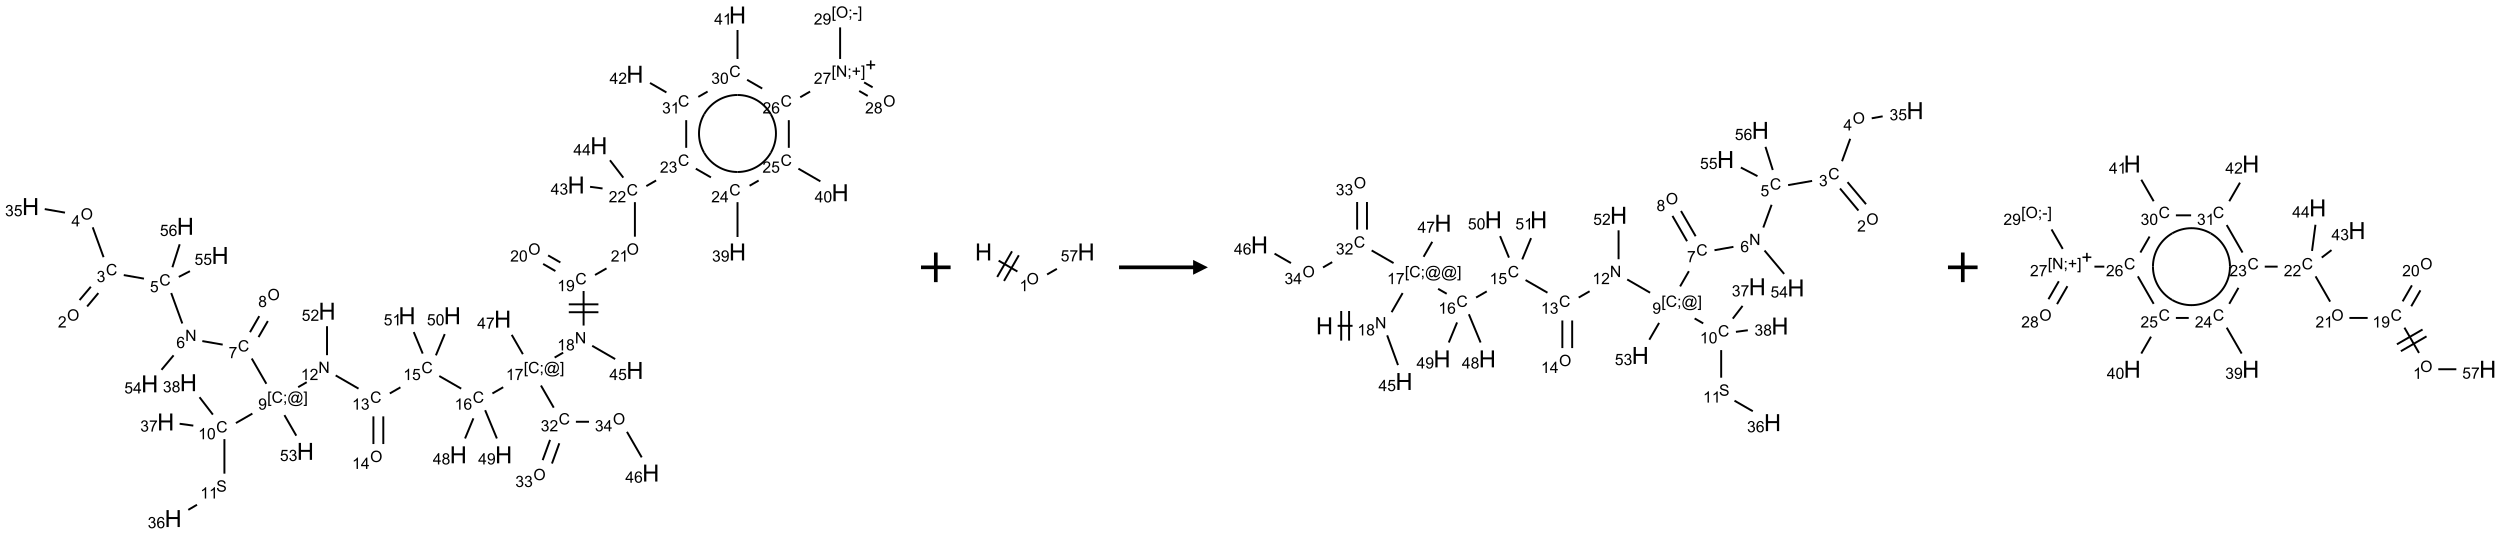 <?xml version="1.0" encoding="UTF-8"?>
<svg xmlns="http://www.w3.org/2000/svg" xmlns:xlink="http://www.w3.org/1999/xlink" width="1688" height="361" viewBox="0 0 1688 361">
<defs>
<g>
<g id="glyph-0-0">
<path d="M 1.332 0 L 1.332 -6.668 L 6.668 -6.668 L 6.668 0 Z M 1.5 -0.168 L 6.5 -0.168 L 6.5 -6.5 L 1.5 -6.5 Z M 1.5 -0.168 "/>
</g>
<g id="glyph-0-1">
<path d="M 0.516 -3.719 C 0.516 -4.984 0.855 -5.977 1.535 -6.695 C 2.215 -7.414 3.094 -7.77 4.172 -7.77 C 4.875 -7.77 5.512 -7.602 6.078 -7.266 C 6.645 -6.93 7.074 -6.461 7.371 -5.855 C 7.668 -5.254 7.816 -4.57 7.816 -3.809 C 7.816 -3.035 7.66 -2.34 7.348 -1.73 C 7.035 -1.117 6.594 -0.656 6.02 -0.34 C 5.449 -0.027 4.828 0.129 4.168 0.129 C 3.449 0.129 2.805 -0.043 2.238 -0.391 C 1.672 -0.738 1.246 -1.211 0.953 -1.812 C 0.66 -2.414 0.516 -3.047 0.516 -3.719 Z M 1.559 -3.703 C 1.559 -2.781 1.805 -2.059 2.301 -1.527 C 2.793 -1 3.414 -0.734 4.16 -0.734 C 4.922 -0.734 5.547 -1 6.039 -1.535 C 6.531 -2.07 6.777 -2.828 6.777 -3.812 C 6.777 -4.434 6.672 -4.977 6.461 -5.441 C 6.25 -5.902 5.945 -6.262 5.539 -6.52 C 5.133 -6.773 4.68 -6.902 4.176 -6.902 C 3.461 -6.902 2.848 -6.656 2.332 -6.164 C 1.816 -5.672 1.559 -4.852 1.559 -3.703 Z M 1.559 -3.703 "/>
</g>
<g id="glyph-0-2">
<path d="M 5.371 -0.902 L 5.371 0 L 0.324 0 C 0.316 -0.227 0.352 -0.441 0.434 -0.652 C 0.562 -0.996 0.766 -1.332 1.051 -1.668 C 1.332 -2 1.742 -2.387 2.277 -2.824 C 3.105 -3.504 3.668 -4.043 3.957 -4.441 C 4.25 -4.84 4.395 -5.215 4.395 -5.566 C 4.395 -5.938 4.262 -6.254 3.996 -6.508 C 3.73 -6.762 3.387 -6.891 2.957 -6.891 C 2.508 -6.891 2.145 -6.754 1.875 -6.484 C 1.605 -6.215 1.469 -5.84 1.465 -5.359 L 0.5 -5.457 C 0.566 -6.176 0.812 -6.727 1.246 -7.102 C 1.676 -7.477 2.254 -7.668 2.98 -7.668 C 3.711 -7.668 4.293 -7.465 4.719 -7.059 C 5.145 -6.652 5.359 -6.148 5.359 -5.547 C 5.359 -5.242 5.297 -4.941 5.172 -4.645 C 5.047 -4.352 4.84 -4.039 4.551 -3.715 C 4.262 -3.387 3.777 -2.938 3.105 -2.371 C 2.543 -1.898 2.18 -1.578 2.02 -1.41 C 1.859 -1.242 1.73 -1.07 1.625 -0.902 Z M 5.371 -0.902 "/>
</g>
<g id="glyph-0-3">
<path d="M 6.27 -2.676 L 7.281 -2.422 C 7.07 -1.594 6.688 -0.961 6.137 -0.523 C 5.586 -0.086 4.914 0.129 4.121 0.129 C 3.297 0.129 2.629 -0.039 2.113 -0.371 C 1.598 -0.707 1.203 -1.191 0.934 -1.828 C 0.664 -2.465 0.531 -3.145 0.531 -3.875 C 0.531 -4.672 0.684 -5.363 0.988 -5.957 C 1.293 -6.547 1.723 -6.996 2.285 -7.305 C 2.844 -7.613 3.461 -7.766 4.137 -7.766 C 4.898 -7.766 5.543 -7.57 6.062 -7.184 C 6.582 -6.793 6.945 -6.246 7.152 -5.543 L 6.156 -5.309 C 5.98 -5.863 5.723 -6.266 5.387 -6.52 C 5.051 -6.773 4.625 -6.902 4.113 -6.902 C 3.527 -6.902 3.039 -6.762 2.645 -6.48 C 2.25 -6.199 1.973 -5.82 1.812 -5.348 C 1.652 -4.871 1.574 -4.383 1.574 -3.879 C 1.574 -3.23 1.668 -2.664 1.855 -2.18 C 2.047 -1.695 2.34 -1.332 2.738 -1.094 C 3.137 -0.855 3.57 -0.734 4.035 -0.734 C 4.602 -0.734 5.082 -0.898 5.473 -1.223 C 5.867 -1.551 6.133 -2.035 6.27 -2.676 Z M 6.27 -2.676 "/>
</g>
<g id="glyph-0-4">
<path d="M 0.449 -2.016 L 1.387 -2.141 C 1.492 -1.609 1.676 -1.227 1.934 -0.992 C 2.191 -0.758 2.508 -0.641 2.879 -0.641 C 3.32 -0.641 3.695 -0.793 3.996 -1.098 C 4.301 -1.402 4.453 -1.781 4.453 -2.234 C 4.453 -2.664 4.312 -3.02 4.031 -3.301 C 3.75 -3.578 3.391 -3.719 2.957 -3.719 C 2.781 -3.719 2.562 -3.684 2.297 -3.613 L 2.402 -4.438 C 2.465 -4.43 2.516 -4.426 2.551 -4.426 C 2.949 -4.426 3.312 -4.531 3.629 -4.738 C 3.949 -4.949 4.109 -5.27 4.109 -5.703 C 4.109 -6.047 3.992 -6.332 3.762 -6.559 C 3.527 -6.785 3.227 -6.895 2.859 -6.895 C 2.496 -6.895 2.191 -6.781 1.949 -6.551 C 1.707 -6.324 1.547 -5.98 1.48 -5.52 L 0.543 -5.688 C 0.656 -6.316 0.918 -6.805 1.324 -7.148 C 1.73 -7.492 2.234 -7.668 2.84 -7.668 C 3.254 -7.668 3.641 -7.578 3.988 -7.398 C 4.34 -7.219 4.609 -6.977 4.793 -6.668 C 4.98 -6.359 5.074 -6.031 5.074 -5.684 C 5.074 -5.352 4.984 -5.051 4.809 -4.781 C 4.629 -4.512 4.367 -4.297 4.02 -4.137 C 4.473 -4.031 4.824 -3.816 5.074 -3.488 C 5.324 -3.16 5.449 -2.75 5.449 -2.254 C 5.449 -1.59 5.203 -1.023 4.719 -0.559 C 4.234 -0.098 3.617 0.137 2.875 0.137 C 2.203 0.137 1.648 -0.062 1.207 -0.465 C 0.762 -0.863 0.512 -1.379 0.449 -2.016 Z M 0.449 -2.016 "/>
</g>
<g id="glyph-0-5">
<path d="M 3.449 0 L 3.449 -1.828 L 0.137 -1.828 L 0.137 -2.688 L 3.621 -7.637 L 4.387 -7.637 L 4.387 -2.688 L 5.418 -2.688 L 5.418 -1.828 L 4.387 -1.828 L 4.387 0 Z M 3.449 -2.688 L 3.449 -6.129 L 1.059 -2.688 Z M 3.449 -2.688 "/>
</g>
<g id="glyph-0-6">
<path d="M 0.441 -2 L 1.426 -2.082 C 1.5 -1.605 1.668 -1.242 1.934 -1.004 C 2.199 -0.762 2.52 -0.641 2.895 -0.641 C 3.348 -0.641 3.73 -0.812 4.043 -1.152 C 4.355 -1.492 4.512 -1.941 4.512 -2.504 C 4.512 -3.039 4.359 -3.461 4.059 -3.77 C 3.758 -4.078 3.367 -4.234 2.879 -4.234 C 2.578 -4.234 2.305 -4.164 2.062 -4.027 C 1.82 -3.891 1.629 -3.715 1.488 -3.496 L 0.609 -3.609 L 1.348 -7.531 L 5.145 -7.531 L 5.145 -6.637 L 2.098 -6.637 L 1.688 -4.582 C 2.145 -4.902 2.625 -5.062 3.129 -5.062 C 3.797 -5.062 4.359 -4.832 4.816 -4.371 C 5.277 -3.91 5.504 -3.312 5.504 -2.59 C 5.504 -1.898 5.305 -1.301 4.902 -0.797 C 4.41 -0.18 3.742 0.129 2.895 0.129 C 2.199 0.129 1.633 -0.062 1.195 -0.453 C 0.758 -0.844 0.504 -1.359 0.441 -2 Z M 0.441 -2 "/>
</g>
<g id="glyph-0-7">
<path d="M 0.812 0 L 0.812 -7.637 L 1.848 -7.637 L 5.859 -1.641 L 5.859 -7.637 L 6.828 -7.637 L 6.828 0 L 5.793 0 L 1.781 -6 L 1.781 0 Z M 0.812 0 "/>
</g>
<g id="glyph-0-8">
<path d="M 5.309 -5.766 L 4.375 -5.691 C 4.293 -6.059 4.172 -6.328 4.02 -6.496 C 3.766 -6.762 3.453 -6.895 3.082 -6.895 C 2.785 -6.895 2.523 -6.812 2.297 -6.645 C 2 -6.43 1.77 -6.117 1.598 -5.703 C 1.43 -5.289 1.34 -4.703 1.332 -3.938 C 1.559 -4.281 1.836 -4.535 2.16 -4.703 C 2.488 -4.871 2.828 -4.953 3.188 -4.953 C 3.812 -4.953 4.344 -4.723 4.785 -4.262 C 5.223 -3.801 5.441 -3.207 5.441 -2.48 C 5.441 -2 5.34 -1.555 5.133 -1.145 C 4.926 -0.73 4.641 -0.418 4.281 -0.199 C 3.922 0.02 3.512 0.129 3.051 0.129 C 2.27 0.129 1.633 -0.156 1.141 -0.73 C 0.648 -1.305 0.402 -2.254 0.402 -3.574 C 0.402 -5.051 0.672 -6.121 1.219 -6.793 C 1.695 -7.375 2.336 -7.668 3.141 -7.668 C 3.742 -7.668 4.234 -7.5 4.617 -7.16 C 5 -6.824 5.23 -6.359 5.309 -5.766 Z M 1.48 -2.473 C 1.48 -2.152 1.547 -1.844 1.684 -1.547 C 1.82 -1.25 2.016 -1.027 2.262 -0.871 C 2.508 -0.719 2.766 -0.641 3.035 -0.641 C 3.434 -0.641 3.773 -0.801 4.059 -1.121 C 4.344 -1.441 4.484 -1.875 4.484 -2.422 C 4.484 -2.949 4.344 -3.367 4.062 -3.668 C 3.781 -3.973 3.426 -4.125 3 -4.125 C 2.578 -4.125 2.219 -3.973 1.922 -3.668 C 1.625 -3.363 1.48 -2.969 1.48 -2.473 Z M 1.48 -2.473 "/>
</g>
<g id="glyph-0-9">
<path d="M 0.504 -6.637 L 0.504 -7.535 L 5.449 -7.535 L 5.449 -6.809 C 4.961 -6.289 4.48 -5.602 4.004 -4.746 C 3.527 -3.887 3.156 -3.004 2.895 -2.098 C 2.707 -1.461 2.59 -0.762 2.535 0 L 1.574 0 C 1.582 -0.602 1.703 -1.328 1.926 -2.176 C 2.152 -3.027 2.477 -3.848 2.898 -4.637 C 3.32 -5.426 3.77 -6.094 4.246 -6.637 Z M 0.504 -6.637 "/>
</g>
<g id="glyph-0-10">
<path d="M 1.887 -4.141 C 1.496 -4.281 1.207 -4.484 1.02 -4.75 C 0.832 -5.016 0.738 -5.328 0.738 -5.699 C 0.738 -6.254 0.938 -6.719 1.34 -7.098 C 1.738 -7.477 2.27 -7.668 2.934 -7.668 C 3.598 -7.668 4.137 -7.473 4.543 -7.086 C 4.949 -6.699 5.152 -6.227 5.152 -5.672 C 5.152 -5.316 5.059 -5.008 4.871 -4.746 C 4.688 -4.484 4.406 -4.281 4.027 -4.141 C 4.496 -3.988 4.852 -3.742 5.098 -3.402 C 5.34 -3.062 5.465 -2.656 5.465 -2.184 C 5.465 -1.531 5.234 -0.98 4.77 -0.535 C 4.309 -0.09 3.703 0.129 2.949 0.129 C 2.195 0.129 1.586 -0.094 1.125 -0.539 C 0.664 -0.984 0.434 -1.543 0.434 -2.207 C 0.434 -2.703 0.559 -3.121 0.809 -3.457 C 1.062 -3.793 1.422 -4.02 1.887 -4.141 Z M 1.699 -5.73 C 1.699 -5.367 1.812 -5.074 2.047 -4.844 C 2.281 -4.613 2.582 -4.5 2.953 -4.5 C 3.312 -4.5 3.609 -4.613 3.84 -4.84 C 4.07 -5.066 4.188 -5.348 4.188 -5.676 C 4.188 -6.02 4.07 -6.309 3.832 -6.543 C 3.594 -6.777 3.297 -6.895 2.941 -6.895 C 2.586 -6.895 2.289 -6.781 2.051 -6.551 C 1.816 -6.324 1.699 -6.047 1.699 -5.73 Z M 1.395 -2.203 C 1.395 -1.938 1.461 -1.676 1.586 -1.426 C 1.711 -1.176 1.902 -0.984 2.152 -0.848 C 2.402 -0.711 2.672 -0.641 2.957 -0.641 C 3.406 -0.641 3.777 -0.785 4.066 -1.074 C 4.359 -1.363 4.504 -1.727 4.504 -2.172 C 4.504 -2.625 4.355 -2.996 4.055 -3.293 C 3.754 -3.586 3.379 -3.734 2.926 -3.734 C 2.484 -3.734 2.121 -3.59 1.832 -3.297 C 1.543 -3.004 1.395 -2.641 1.395 -2.203 Z M 1.395 -2.203 "/>
</g>
<g id="glyph-0-11">
<path d="M 0.723 2.121 L 0.723 -7.637 L 2.793 -7.637 L 2.793 -6.859 L 1.66 -6.859 L 1.66 1.344 L 2.793 1.344 L 2.793 2.121 Z M 0.723 2.121 "/>
</g>
<g id="glyph-0-12">
<path d="M 0.949 -4.465 L 0.949 -5.531 L 2.016 -5.531 L 2.016 -4.465 Z M 0.949 0 L 0.949 -1.066 L 2.016 -1.066 L 2.016 0 C 2.016 0.391 1.945 0.711 1.809 0.949 C 1.668 1.191 1.449 1.379 1.145 1.512 L 0.887 1.109 C 1.082 1.023 1.23 0.895 1.324 0.727 C 1.418 0.559 1.469 0.316 1.48 0 Z M 0.949 0 "/>
</g>
<g id="glyph-0-13">
<path d="M 6.047 -0.848 C 5.82 -0.59 5.57 -0.379 5.289 -0.223 C 5.008 -0.062 4.73 0.016 4.449 0.016 C 4.141 0.016 3.84 -0.074 3.547 -0.254 C 3.254 -0.434 3.02 -0.715 2.836 -1.09 C 2.652 -1.465 2.562 -1.875 2.562 -2.324 C 2.562 -2.875 2.703 -3.43 2.988 -3.98 C 3.27 -4.535 3.621 -4.953 4.043 -5.23 C 4.461 -5.508 4.871 -5.645 5.266 -5.645 C 5.566 -5.645 5.855 -5.566 6.129 -5.41 C 6.402 -5.25 6.641 -5.012 6.84 -4.688 L 7.016 -5.496 L 7.949 -5.496 L 7.199 -2 C 7.094 -1.516 7.043 -1.246 7.043 -1.191 C 7.043 -1.098 7.078 -1.02 7.148 -0.949 C 7.219 -0.883 7.305 -0.848 7.406 -0.848 C 7.59 -0.848 7.832 -0.953 8.129 -1.168 C 8.527 -1.445 8.84 -1.816 9.07 -2.285 C 9.301 -2.75 9.418 -3.234 9.418 -3.73 C 9.418 -4.309 9.27 -4.852 8.973 -5.355 C 8.676 -5.859 8.23 -6.262 7.645 -6.562 C 7.055 -6.863 6.406 -7.016 5.691 -7.016 C 4.879 -7.016 4.137 -6.824 3.465 -6.445 C 2.793 -6.066 2.273 -5.52 1.902 -4.809 C 1.535 -4.098 1.348 -3.34 1.348 -2.527 C 1.348 -1.676 1.535 -0.941 1.902 -0.328 C 2.273 0.285 2.809 0.742 3.508 1.035 C 4.207 1.328 4.984 1.473 5.832 1.473 C 6.742 1.473 7.504 1.32 8.121 1.016 C 8.734 0.711 9.195 0.34 9.5 -0.098 L 10.441 -0.098 C 10.266 0.266 9.961 0.637 9.531 1.016 C 9.102 1.395 8.59 1.695 7.996 1.914 C 7.402 2.133 6.688 2.246 5.848 2.246 C 5.078 2.246 4.367 2.145 3.715 1.949 C 3.066 1.75 2.512 1.453 2.051 1.055 C 1.594 0.656 1.25 0.199 1.016 -0.316 C 0.723 -0.973 0.578 -1.684 0.578 -2.441 C 0.578 -3.289 0.75 -4.098 1.098 -4.863 C 1.523 -5.805 2.125 -6.527 2.902 -7.027 C 3.684 -7.527 4.629 -7.777 5.738 -7.777 C 6.602 -7.777 7.375 -7.602 8.059 -7.246 C 8.746 -6.895 9.285 -6.371 9.684 -5.672 C 10.02 -5.07 10.188 -4.418 10.188 -3.715 C 10.188 -2.707 9.832 -1.812 9.125 -1.031 C 8.492 -0.328 7.801 0.02 7.051 0.02 C 6.812 0.02 6.617 -0.016 6.473 -0.09 C 6.324 -0.16 6.215 -0.266 6.145 -0.402 C 6.102 -0.488 6.066 -0.637 6.047 -0.848 Z M 3.527 -2.262 C 3.527 -1.785 3.641 -1.414 3.863 -1.152 C 4.09 -0.887 4.348 -0.754 4.641 -0.754 C 4.836 -0.754 5.039 -0.812 5.254 -0.93 C 5.469 -1.047 5.676 -1.219 5.871 -1.449 C 6.066 -1.676 6.23 -1.969 6.355 -2.32 C 6.48 -2.672 6.543 -3.027 6.543 -3.379 C 6.543 -3.852 6.426 -4.219 6.191 -4.48 C 5.957 -4.738 5.672 -4.871 5.332 -4.871 C 5.109 -4.871 4.902 -4.812 4.707 -4.699 C 4.512 -4.586 4.32 -4.406 4.137 -4.156 C 3.953 -3.906 3.805 -3.602 3.691 -3.246 C 3.582 -2.887 3.527 -2.559 3.527 -2.262 Z M 3.527 -2.262 "/>
</g>
<g id="glyph-0-14">
<path d="M 2.27 2.121 L 0.203 2.121 L 0.203 1.344 L 1.332 1.344 L 1.332 -6.859 L 0.203 -6.859 L 0.203 -7.637 L 2.27 -7.637 Z M 2.27 2.121 "/>
</g>
<g id="glyph-0-15">
<path d="M 0.582 -1.766 L 1.484 -1.848 C 1.562 -1.426 1.707 -1.117 1.922 -0.926 C 2.137 -0.734 2.414 -0.641 2.75 -0.641 C 3.039 -0.641 3.289 -0.707 3.508 -0.84 C 3.727 -0.973 3.902 -1.148 4.043 -1.367 C 4.18 -1.586 4.297 -1.887 4.391 -2.262 C 4.484 -2.637 4.531 -3.016 4.531 -3.406 C 4.531 -3.449 4.531 -3.512 4.527 -3.594 C 4.34 -3.297 4.082 -3.055 3.758 -2.867 C 3.434 -2.68 3.082 -2.59 2.703 -2.59 C 2.07 -2.59 1.535 -2.816 1.098 -3.277 C 0.66 -3.734 0.441 -4.34 0.441 -5.09 C 0.441 -5.863 0.672 -6.484 1.129 -6.957 C 1.586 -7.43 2.156 -7.668 2.844 -7.668 C 3.34 -7.668 3.793 -7.531 4.207 -7.266 C 4.617 -7 4.93 -6.617 5.145 -6.121 C 5.355 -5.629 5.465 -4.91 5.465 -3.973 C 5.465 -2.996 5.359 -2.223 5.145 -1.645 C 4.934 -1.066 4.617 -0.625 4.199 -0.324 C 3.781 -0.02 3.293 0.129 2.73 0.129 C 2.133 0.129 1.645 -0.035 1.266 -0.367 C 0.887 -0.699 0.66 -1.164 0.582 -1.766 Z M 4.422 -5.137 C 4.422 -5.676 4.277 -6.102 3.992 -6.418 C 3.707 -6.734 3.359 -6.891 2.957 -6.891 C 2.543 -6.891 2.18 -6.719 1.871 -6.379 C 1.562 -6.039 1.406 -5.598 1.406 -5.059 C 1.406 -4.57 1.555 -4.176 1.848 -3.871 C 2.141 -3.566 2.5 -3.418 2.934 -3.418 C 3.367 -3.418 3.723 -3.57 4.004 -3.871 C 4.281 -4.176 4.422 -4.598 4.422 -5.137 Z M 4.422 -5.137 "/>
</g>
<g id="glyph-0-16">
<path d="M 3.973 0 L 3.035 0 L 3.035 -5.973 C 2.809 -5.758 2.516 -5.543 2.148 -5.328 C 1.781 -5.113 1.453 -4.953 1.16 -4.844 L 1.16 -5.75 C 1.684 -5.996 2.145 -6.297 2.535 -6.645 C 2.93 -6.996 3.207 -7.336 3.371 -7.668 L 3.973 -7.668 Z M 3.973 0 "/>
</g>
<g id="glyph-0-17">
<path d="M 0.441 -3.766 C 0.441 -4.668 0.535 -5.395 0.723 -5.945 C 0.906 -6.496 1.184 -6.922 1.551 -7.219 C 1.918 -7.516 2.375 -7.668 2.934 -7.668 C 3.344 -7.668 3.703 -7.586 4.012 -7.418 C 4.32 -7.254 4.574 -7.016 4.777 -6.707 C 4.977 -6.395 5.137 -6.016 5.25 -5.57 C 5.363 -5.125 5.422 -4.523 5.422 -3.766 C 5.422 -2.871 5.328 -2.148 5.145 -1.598 C 4.961 -1.047 4.688 -0.621 4.32 -0.32 C 3.953 -0.02 3.492 0.129 2.934 0.129 C 2.195 0.129 1.617 -0.133 1.199 -0.66 C 0.695 -1.297 0.441 -2.332 0.441 -3.766 Z M 1.406 -3.766 C 1.406 -2.512 1.555 -1.68 1.848 -1.262 C 2.141 -0.848 2.5 -0.641 2.934 -0.641 C 3.363 -0.641 3.727 -0.848 4.02 -1.266 C 4.312 -1.684 4.457 -2.516 4.457 -3.766 C 4.457 -5.023 4.312 -5.859 4.02 -6.27 C 3.727 -6.684 3.359 -6.891 2.922 -6.891 C 2.492 -6.891 2.148 -6.707 1.891 -6.344 C 1.566 -5.879 1.406 -5.02 1.406 -3.766 Z M 1.406 -3.766 "/>
</g>
<g id="glyph-0-18">
<path d="M 0.48 -2.453 L 1.434 -2.535 C 1.477 -2.152 1.582 -1.84 1.746 -1.598 C 1.91 -1.352 2.168 -1.152 2.516 -1.004 C 2.863 -0.852 3.254 -0.777 3.688 -0.777 C 4.074 -0.777 4.414 -0.832 4.707 -0.949 C 5.004 -1.062 5.223 -1.219 5.367 -1.418 C 5.512 -1.617 5.582 -1.836 5.582 -2.074 C 5.582 -2.312 5.516 -2.523 5.375 -2.699 C 5.234 -2.879 5.008 -3.031 4.688 -3.152 C 4.484 -3.23 4.031 -3.355 3.328 -3.523 C 2.625 -3.691 2.137 -3.852 1.855 -4 C 1.488 -4.191 1.219 -4.43 1.039 -4.711 C 0.859 -4.992 0.77 -5.312 0.77 -5.66 C 0.77 -6.047 0.879 -6.406 1.098 -6.742 C 1.316 -7.078 1.637 -7.332 2.059 -7.504 C 2.477 -7.68 2.945 -7.766 3.457 -7.766 C 4.023 -7.766 4.523 -7.676 4.957 -7.492 C 5.387 -7.309 5.719 -7.043 5.953 -6.688 C 6.188 -6.332 6.312 -5.934 6.328 -5.484 L 5.359 -5.41 C 5.309 -5.895 5.133 -6.258 4.832 -6.504 C 4.531 -6.75 4.086 -6.875 3.5 -6.875 C 2.891 -6.875 2.445 -6.762 2.164 -6.539 C 1.883 -6.316 1.746 -6.047 1.746 -5.73 C 1.746 -5.457 1.844 -5.23 2.043 -5.051 C 2.238 -4.875 2.742 -4.695 3.566 -4.508 C 4.387 -4.32 4.949 -4.16 5.254 -4.02 C 5.699 -3.816 6.027 -3.555 6.238 -3.242 C 6.449 -2.93 6.559 -2.566 6.559 -2.156 C 6.559 -1.75 6.441 -1.367 6.207 -1.008 C 5.977 -0.648 5.641 -0.367 5.207 -0.168 C 4.77 0.031 4.281 0.129 3.734 0.129 C 3.043 0.129 2.465 0.031 1.996 -0.172 C 1.531 -0.375 1.164 -0.676 0.898 -1.082 C 0.633 -1.484 0.492 -1.941 0.48 -2.453 Z M 0.48 -2.453 "/>
</g>
<g id="glyph-0-19">
<path d="M 2.672 -1.234 L 2.672 -3.328 L 0.594 -3.328 L 0.594 -4.203 L 2.672 -4.203 L 2.672 -6.281 L 3.559 -6.281 L 3.559 -4.203 L 5.637 -4.203 L 5.637 -3.328 L 3.559 -3.328 L 3.559 -1.234 Z M 2.672 -1.234 "/>
</g>
<g id="glyph-0-20">
<path d="M 0.34 -2.293 L 0.34 -3.234 L 3.219 -3.234 L 3.219 -2.293 Z M 0.34 -2.293 "/>
</g>
<g id="glyph-1-0">
<path d="M 2 0 L 2 -10 L 10 -10 L 10 0 Z M 2.25 -0.25 L 9.75 -0.25 L 9.75 -9.75 L 2.25 -9.75 Z M 2.25 -0.25 "/>
</g>
<g id="glyph-1-1">
<path d="M 1.281 0 L 1.281 -11.453 L 2.797 -11.453 L 2.797 -6.75 L 8.75 -6.75 L 8.75 -11.453 L 10.266 -11.453 L 10.266 0 L 8.75 0 L 8.75 -5.398 L 2.797 -5.398 L 2.797 0 Z M 1.281 0 "/>
</g>
</g>
</defs>
<path fill="none" stroke-width="0.033" stroke-linecap="butt" stroke-linejoin="miter" stroke="rgb(0%, 0%, 0%)" stroke-opacity="1" stroke-miterlimit="10" d="M 0.955 4.92 L 1.144 4.694 " transform="matrix(40, 0, 0, 40, 20.647, 10.133)"/>
<path fill="none" stroke-width="0.033" stroke-linecap="butt" stroke-linejoin="miter" stroke="rgb(0%, 0%, 0%)" stroke-opacity="1" stroke-miterlimit="10" d="M 0.827 4.812 L 1.017 4.587 " transform="matrix(40, 0, 0, 40, 20.647, 10.133)"/>
<path fill="none" stroke-width="0.033" stroke-linecap="butt" stroke-linejoin="miter" stroke="rgb(0%, 0%, 0%)" stroke-opacity="1" stroke-miterlimit="10" d="M 1.232 4.088 L 1.049 3.584 " transform="matrix(40, 0, 0, 40, 20.647, 10.133)"/>
<path fill="none" stroke-width="0.033" stroke-linecap="butt" stroke-linejoin="miter" stroke="rgb(0%, 0%, 0%)" stroke-opacity="1" stroke-miterlimit="10" d="M 0.581 3.336 L 0.239 3.276 " transform="matrix(40, 0, 0, 40, 20.647, 10.133)"/>
<path fill="none" stroke-width="0.033" stroke-linecap="butt" stroke-linejoin="miter" stroke="rgb(0%, 0%, 0%)" stroke-opacity="1" stroke-miterlimit="10" d="M 1.573 4.39 L 1.914 4.45 " transform="matrix(40, 0, 0, 40, 20.647, 10.133)"/>
<path fill="none" stroke-width="0.033" stroke-linecap="butt" stroke-linejoin="miter" stroke="rgb(0%, 0%, 0%)" stroke-opacity="1" stroke-miterlimit="10" d="M 2.374 4.693 L 2.561 5.207 " transform="matrix(40, 0, 0, 40, 20.647, 10.133)"/>
<path fill="none" stroke-width="0.033" stroke-linecap="butt" stroke-linejoin="miter" stroke="rgb(0%, 0%, 0%)" stroke-opacity="1" stroke-miterlimit="10" d="M 2.899 5.504 L 3.243 5.564 " transform="matrix(40, 0, 0, 40, 20.647, 10.133)"/>
<path fill="none" stroke-width="0.033" stroke-linecap="butt" stroke-linejoin="miter" stroke="rgb(0%, 0%, 0%)" stroke-opacity="1" stroke-miterlimit="10" d="M 3.848 5.437 L 4.005 5.166 " transform="matrix(40, 0, 0, 40, 20.647, 10.133)"/>
<path fill="none" stroke-width="0.033" stroke-linecap="butt" stroke-linejoin="miter" stroke="rgb(0%, 0%, 0%)" stroke-opacity="1" stroke-miterlimit="10" d="M 3.704 5.354 L 3.86 5.083 " transform="matrix(40, 0, 0, 40, 20.647, 10.133)"/>
<path fill="none" stroke-width="0.033" stroke-linecap="butt" stroke-linejoin="miter" stroke="rgb(0%, 0%, 0%)" stroke-opacity="1" stroke-miterlimit="10" d="M 3.733 5.798 L 3.98 6.225 " transform="matrix(40, 0, 0, 40, 20.647, 10.133)"/>
<path fill="none" stroke-width="0.033" stroke-linecap="butt" stroke-linejoin="miter" stroke="rgb(0%, 0%, 0%)" stroke-opacity="1" stroke-miterlimit="10" d="M 3.744 6.728 L 3.466 6.888 " transform="matrix(40, 0, 0, 40, 20.647, 10.133)"/>
<path fill="none" stroke-width="0.033" stroke-linecap="butt" stroke-linejoin="miter" stroke="rgb(0%, 0%, 0%)" stroke-opacity="1" stroke-miterlimit="10" d="M 3.272 7.159 L 3.272 7.742 " transform="matrix(40, 0, 0, 40, 20.647, 10.133)"/>
<path fill="none" stroke-width="0.033" stroke-linecap="butt" stroke-linejoin="miter" stroke="rgb(0%, 0%, 0%)" stroke-opacity="1" stroke-miterlimit="10" d="M 2.809 8.267 L 2.662 8.353 " transform="matrix(40, 0, 0, 40, 20.647, 10.133)"/>
<path fill="none" stroke-width="0.033" stroke-linecap="butt" stroke-linejoin="miter" stroke="rgb(0%, 0%, 0%)" stroke-opacity="1" stroke-miterlimit="10" d="M 2.747 6.931 L 2.516 6.9 " transform="matrix(40, 0, 0, 40, 20.647, 10.133)"/>
<path fill="none" stroke-width="0.033" stroke-linecap="butt" stroke-linejoin="miter" stroke="rgb(0%, 0%, 0%)" stroke-opacity="1" stroke-miterlimit="10" d="M 3.077 6.745 L 2.852 6.452 " transform="matrix(40, 0, 0, 40, 20.647, 10.133)"/>
<path fill="none" stroke-width="0.033" stroke-linecap="butt" stroke-linejoin="miter" stroke="rgb(0%, 0%, 0%)" stroke-opacity="1" stroke-miterlimit="10" d="M 4.517 6.282 L 4.661 6.198 " transform="matrix(40, 0, 0, 40, 20.647, 10.133)"/>
<path fill="none" stroke-width="0.033" stroke-linecap="butt" stroke-linejoin="miter" stroke="rgb(0%, 0%, 0%)" stroke-opacity="1" stroke-miterlimit="10" d="M 5.15 6.084 L 5.536 6.307 " transform="matrix(40, 0, 0, 40, 20.647, 10.133)"/>
<path fill="none" stroke-width="0.033" stroke-linecap="butt" stroke-linejoin="miter" stroke="rgb(0%, 0%, 0%)" stroke-opacity="1" stroke-miterlimit="10" d="M 5.787 6.775 L 5.787 7.242 " transform="matrix(40, 0, 0, 40, 20.647, 10.133)"/>
<path fill="none" stroke-width="0.033" stroke-linecap="butt" stroke-linejoin="miter" stroke="rgb(0%, 0%, 0%)" stroke-opacity="1" stroke-miterlimit="10" d="M 5.954 6.775 L 5.954 7.242 " transform="matrix(40, 0, 0, 40, 20.647, 10.133)"/>
<path fill="none" stroke-width="0.033" stroke-linecap="butt" stroke-linejoin="miter" stroke="rgb(0%, 0%, 0%)" stroke-opacity="1" stroke-miterlimit="10" d="M 6.064 6.388 L 6.243 6.285 " transform="matrix(40, 0, 0, 40, 20.647, 10.133)"/>
<path fill="none" stroke-width="0.033" stroke-linecap="butt" stroke-linejoin="miter" stroke="rgb(0%, 0%, 0%)" stroke-opacity="1" stroke-miterlimit="10" d="M 6.899 6.094 L 7.269 6.307 " transform="matrix(40, 0, 0, 40, 20.647, 10.133)"/>
<path fill="none" stroke-width="0.033" stroke-linecap="butt" stroke-linejoin="miter" stroke="rgb(0%, 0%, 0%)" stroke-opacity="1" stroke-miterlimit="10" d="M 7.796 6.388 L 7.978 6.283 " transform="matrix(40, 0, 0, 40, 20.647, 10.133)"/>
<path fill="none" stroke-width="0.033" stroke-linecap="butt" stroke-linejoin="miter" stroke="rgb(0%, 0%, 0%)" stroke-opacity="1" stroke-miterlimit="10" d="M 8.846 5.782 L 8.99 5.699 " transform="matrix(40, 0, 0, 40, 20.647, 10.133)"/>
<path fill="none" stroke-width="0.033" stroke-linecap="butt" stroke-linejoin="miter" stroke="rgb(0%, 0%, 0%)" stroke-opacity="1" stroke-miterlimit="10" d="M 9.335 5.242 L 9.335 4.659 " transform="matrix(40, 0, 0, 40, 20.647, 10.133)"/>
<path fill="none" stroke-width="0.033" stroke-linecap="butt" stroke-linejoin="miter" stroke="rgb(0%, 0%, 0%)" stroke-opacity="1" stroke-miterlimit="10" d="M 9.585 4.884 L 9.085 4.884 " transform="matrix(40, 0, 0, 40, 20.647, 10.133)"/>
<path fill="none" stroke-width="0.033" stroke-linecap="butt" stroke-linejoin="miter" stroke="rgb(0%, 0%, 0%)" stroke-opacity="1" stroke-miterlimit="10" d="M 9.585 5.017 L 9.085 5.017 " transform="matrix(40, 0, 0, 40, 20.647, 10.133)"/>
<path fill="none" stroke-width="0.033" stroke-linecap="butt" stroke-linejoin="miter" stroke="rgb(0%, 0%, 0%)" stroke-opacity="1" stroke-miterlimit="10" d="M 8.943 4.177 L 8.736 4.058 " transform="matrix(40, 0, 0, 40, 20.647, 10.133)"/>
<path fill="none" stroke-width="0.033" stroke-linecap="butt" stroke-linejoin="miter" stroke="rgb(0%, 0%, 0%)" stroke-opacity="1" stroke-miterlimit="10" d="M 8.859 4.322 L 8.652 4.202 " transform="matrix(40, 0, 0, 40, 20.647, 10.133)"/>
<path fill="none" stroke-width="0.033" stroke-linecap="butt" stroke-linejoin="miter" stroke="rgb(0%, 0%, 0%)" stroke-opacity="1" stroke-miterlimit="10" d="M 9.528 4.388 L 9.722 4.277 " transform="matrix(40, 0, 0, 40, 20.647, 10.133)"/>
<path fill="none" stroke-width="0.033" stroke-linecap="butt" stroke-linejoin="miter" stroke="rgb(0%, 0%, 0%)" stroke-opacity="1" stroke-miterlimit="10" d="M 10.201 3.742 L 10.201 3.159 " transform="matrix(40, 0, 0, 40, 20.647, 10.133)"/>
<path fill="none" stroke-width="0.033" stroke-linecap="butt" stroke-linejoin="miter" stroke="rgb(0%, 0%, 0%)" stroke-opacity="1" stroke-miterlimit="10" d="M 10.394 2.888 L 10.559 2.793 " transform="matrix(40, 0, 0, 40, 20.647, 10.133)"/>
<path fill="none" stroke-width="0.033" stroke-linecap="butt" stroke-linejoin="miter" stroke="rgb(0%, 0%, 0%)" stroke-opacity="1" stroke-miterlimit="10" d="M 11.229 2.594 L 11.484 2.741 " transform="matrix(40, 0, 0, 40, 20.647, 10.133)"/>
<path fill="none" stroke-width="0.033" stroke-linecap="butt" stroke-linejoin="miter" stroke="rgb(0%, 0%, 0%)" stroke-opacity="1" stroke-miterlimit="10" d="M 11.933 3.159 L 11.933 3.747 " transform="matrix(40, 0, 0, 40, 20.647, 10.133)"/>
<path fill="none" stroke-width="0.033" stroke-linecap="butt" stroke-linejoin="miter" stroke="rgb(0%, 0%, 0%)" stroke-opacity="1" stroke-miterlimit="10" d="M 12.137 2.882 L 12.29 2.794 " transform="matrix(40, 0, 0, 40, 20.647, 10.133)"/>
<path fill="none" stroke-width="0.033" stroke-linecap="butt" stroke-linejoin="miter" stroke="rgb(0%, 0%, 0%)" stroke-opacity="1" stroke-miterlimit="10" d="M 12.961 2.594 L 13.332 2.808 " transform="matrix(40, 0, 0, 40, 20.647, 10.133)"/>
<path fill="none" stroke-width="0.033" stroke-linecap="butt" stroke-linejoin="miter" stroke="rgb(0%, 0%, 0%)" stroke-opacity="1" stroke-miterlimit="10" d="M 12.799 2.242 L 12.799 1.775 " transform="matrix(40, 0, 0, 40, 20.647, 10.133)"/>
<path fill="none" stroke-width="0.033" stroke-linecap="butt" stroke-linejoin="miter" stroke="rgb(0%, 0%, 0%)" stroke-opacity="1" stroke-miterlimit="10" d="M 12.992 1.388 L 13.158 1.292 " transform="matrix(40, 0, 0, 40, 20.647, 10.133)"/>
<path fill="none" stroke-width="0.033" stroke-linecap="butt" stroke-linejoin="miter" stroke="rgb(0%, 0%, 0%)" stroke-opacity="1" stroke-miterlimit="10" d="M 13.987 1.282 L 14.131 1.366 " transform="matrix(40, 0, 0, 40, 20.647, 10.133)"/>
<path fill="none" stroke-width="0.033" stroke-linecap="butt" stroke-linejoin="miter" stroke="rgb(0%, 0%, 0%)" stroke-opacity="1" stroke-miterlimit="10" d="M 14.07 1.138 L 14.214 1.221 " transform="matrix(40, 0, 0, 40, 20.647, 10.133)"/>
<path fill="none" stroke-width="0.033" stroke-linecap="butt" stroke-linejoin="miter" stroke="rgb(0%, 0%, 0%)" stroke-opacity="1" stroke-miterlimit="10" d="M 13.665 0.742 L 13.665 0.209 " transform="matrix(40, 0, 0, 40, 20.647, 10.133)"/>
<path fill="none" stroke-width="0.033" stroke-linecap="butt" stroke-linejoin="miter" stroke="rgb(0%, 0%, 0%)" stroke-opacity="1" stroke-miterlimit="10" d="M 12.35 1.241 L 12.095 1.094 " transform="matrix(40, 0, 0, 40, 20.647, 10.133)"/>
<path fill="none" stroke-width="0.033" stroke-linecap="butt" stroke-linejoin="miter" stroke="rgb(0%, 0%, 0%)" stroke-opacity="1" stroke-miterlimit="10" d="M 11.933 0.742 L 11.933 0.253 " transform="matrix(40, 0, 0, 40, 20.647, 10.133)"/>
<path fill="none" stroke-width="0.033" stroke-linecap="butt" stroke-linejoin="miter" stroke="rgb(0%, 0%, 0%)" stroke-opacity="1" stroke-miterlimit="10" d="M 11.428 1.292 L 11.271 1.382 " transform="matrix(40, 0, 0, 40, 20.647, 10.133)"/>
<path fill="none" stroke-width="0.033" stroke-linecap="butt" stroke-linejoin="miter" stroke="rgb(0%, 0%, 0%)" stroke-opacity="1" stroke-miterlimit="10" d="M 11.067 1.775 L 11.067 2.242 " transform="matrix(40, 0, 0, 40, 20.647, 10.133)"/>
<path fill="none" stroke-width="0.033" stroke-linecap="butt" stroke-linejoin="miter" stroke="rgb(0%, 0%, 0%)" stroke-opacity="1" stroke-miterlimit="10" d="M 10.733 1.307 L 10.456 1.147 " transform="matrix(40, 0, 0, 40, 20.647, 10.133)"/>
<path fill="none" stroke-width="0.033" stroke-linecap="butt" stroke-linejoin="miter" stroke="rgb(0%, 0%, 0%)" stroke-opacity="1" stroke-miterlimit="10" d="M 9.655 2.928 L 9.444 2.9 " transform="matrix(40, 0, 0, 40, 20.647, 10.133)"/>
<path fill="none" stroke-width="0.033" stroke-linecap="butt" stroke-linejoin="miter" stroke="rgb(0%, 0%, 0%)" stroke-opacity="1" stroke-miterlimit="10" d="M 10.005 2.745 L 9.78 2.452 " transform="matrix(40, 0, 0, 40, 20.647, 10.133)"/>
<path fill="none" stroke-width="0.033" stroke-linecap="butt" stroke-linejoin="miter" stroke="rgb(0%, 0%, 0%)" stroke-opacity="1" stroke-miterlimit="10" d="M 9.48 5.584 L 9.868 5.808 " transform="matrix(40, 0, 0, 40, 20.647, 10.133)"/>
<path fill="none" stroke-width="0.033" stroke-linecap="butt" stroke-linejoin="miter" stroke="rgb(0%, 0%, 0%)" stroke-opacity="1" stroke-miterlimit="10" d="M 8.615 6.254 L 8.831 6.628 " transform="matrix(40, 0, 0, 40, 20.647, 10.133)"/>
<path fill="none" stroke-width="0.033" stroke-linecap="butt" stroke-linejoin="miter" stroke="rgb(0%, 0%, 0%)" stroke-opacity="1" stroke-miterlimit="10" d="M 8.769 7.172 L 8.644 7.514 " transform="matrix(40, 0, 0, 40, 20.647, 10.133)"/>
<path fill="none" stroke-width="0.033" stroke-linecap="butt" stroke-linejoin="miter" stroke="rgb(0%, 0%, 0%)" stroke-opacity="1" stroke-miterlimit="10" d="M 8.925 7.229 L 8.801 7.571 " transform="matrix(40, 0, 0, 40, 20.647, 10.133)"/>
<path fill="none" stroke-width="0.033" stroke-linecap="butt" stroke-linejoin="miter" stroke="rgb(0%, 0%, 0%)" stroke-opacity="1" stroke-miterlimit="10" d="M 9.205 6.866 L 9.426 6.866 " transform="matrix(40, 0, 0, 40, 20.647, 10.133)"/>
<path fill="none" stroke-width="0.033" stroke-linecap="butt" stroke-linejoin="miter" stroke="rgb(0%, 0%, 0%)" stroke-opacity="1" stroke-miterlimit="10" d="M 10.067 7.036 L 10.316 7.467 " transform="matrix(40, 0, 0, 40, 20.647, 10.133)"/>
<path fill="none" stroke-width="0.033" stroke-linecap="butt" stroke-linejoin="miter" stroke="rgb(0%, 0%, 0%)" stroke-opacity="1" stroke-miterlimit="10" d="M 8.31 5.725 L 8.122 5.399 " transform="matrix(40, 0, 0, 40, 20.647, 10.133)"/>
<path fill="none" stroke-width="0.033" stroke-linecap="butt" stroke-linejoin="miter" stroke="rgb(0%, 0%, 0%)" stroke-opacity="1" stroke-miterlimit="10" d="M 7.475 6.808 L 7.334 7.148 " transform="matrix(40, 0, 0, 40, 20.647, 10.133)"/>
<path fill="none" stroke-width="0.033" stroke-linecap="butt" stroke-linejoin="miter" stroke="rgb(0%, 0%, 0%)" stroke-opacity="1" stroke-miterlimit="10" d="M 7.673 6.671 L 7.871 7.148 " transform="matrix(40, 0, 0, 40, 20.647, 10.133)"/>
<path fill="none" stroke-width="0.033" stroke-linecap="butt" stroke-linejoin="miter" stroke="rgb(0%, 0%, 0%)" stroke-opacity="1" stroke-miterlimit="10" d="M 6.842 5.745 L 6.991 5.386 " transform="matrix(40, 0, 0, 40, 20.647, 10.133)"/>
<path fill="none" stroke-width="0.033" stroke-linecap="butt" stroke-linejoin="miter" stroke="rgb(0%, 0%, 0%)" stroke-opacity="1" stroke-miterlimit="10" d="M 6.619 5.715 L 6.468 5.352 " transform="matrix(40, 0, 0, 40, 20.647, 10.133)"/>
<path fill="none" stroke-width="0.033" stroke-linecap="butt" stroke-linejoin="miter" stroke="rgb(0%, 0%, 0%)" stroke-opacity="1" stroke-miterlimit="10" d="M 5.004 5.742 L 5.004 5.253 " transform="matrix(40, 0, 0, 40, 20.647, 10.133)"/>
<path fill="none" stroke-width="0.033" stroke-linecap="butt" stroke-linejoin="miter" stroke="rgb(0%, 0%, 0%)" stroke-opacity="1" stroke-miterlimit="10" d="M 4.285 6.754 L 4.485 7.101 " transform="matrix(40, 0, 0, 40, 20.647, 10.133)"/>
<path fill="none" stroke-width="0.033" stroke-linecap="butt" stroke-linejoin="miter" stroke="rgb(0%, 0%, 0%)" stroke-opacity="1" stroke-miterlimit="10" d="M 2.414 5.745 L 2.21 5.989 " transform="matrix(40, 0, 0, 40, 20.647, 10.133)"/>
<path fill="none" stroke-width="0.033" stroke-linecap="butt" stroke-linejoin="miter" stroke="rgb(0%, 0%, 0%)" stroke-opacity="1" stroke-miterlimit="10" d="M 2.502 4.421 L 2.69 4.324 " transform="matrix(40, 0, 0, 40, 20.647, 10.133)"/>
<path fill="none" stroke-width="0.033" stroke-linecap="butt" stroke-linejoin="miter" stroke="rgb(0%, 0%, 0%)" stroke-opacity="1" stroke-miterlimit="10" d="M 2.394 4.258 L 2.517 3.87 " transform="matrix(40, 0, 0, 40, 20.647, 10.133)"/>
<path fill="none" stroke-width="0.033" stroke-linecap="butt" stroke-linejoin="miter" stroke="rgb(0%, 0%, 0%)" stroke-opacity="1" stroke-miterlimit="10" d="M 11.933 2.65 C 11.701 2.65 11.486 2.526 11.37 2.325 " transform="matrix(40, 0, 0, 40, 20.647, 10.133)"/>
<path fill="none" stroke-width="0.033" stroke-linecap="butt" stroke-linejoin="miter" stroke="rgb(0%, 0%, 0%)" stroke-opacity="1" stroke-miterlimit="10" d="M 12.495 2.325 C 12.379 2.526 12.165 2.65 11.933 2.65 " transform="matrix(40, 0, 0, 40, 20.647, 10.133)"/>
<path fill="none" stroke-width="0.033" stroke-linecap="butt" stroke-linejoin="miter" stroke="rgb(0%, 0%, 0%)" stroke-opacity="1" stroke-miterlimit="10" d="M 12.495 1.675 C 12.611 1.876 12.611 2.124 12.495 2.325 " transform="matrix(40, 0, 0, 40, 20.647, 10.133)"/>
<path fill="none" stroke-width="0.033" stroke-linecap="butt" stroke-linejoin="miter" stroke="rgb(0%, 0%, 0%)" stroke-opacity="1" stroke-miterlimit="10" d="M 11.933 1.35 C 12.165 1.35 12.379 1.474 12.495 1.675 " transform="matrix(40, 0, 0, 40, 20.647, 10.133)"/>
<path fill="none" stroke-width="0.033" stroke-linecap="butt" stroke-linejoin="miter" stroke="rgb(0%, 0%, 0%)" stroke-opacity="1" stroke-miterlimit="10" d="M 11.37 1.675 C 11.486 1.474 11.701 1.35 11.933 1.35 " transform="matrix(40, 0, 0, 40, 20.647, 10.133)"/>
<path fill="none" stroke-width="0.033" stroke-linecap="butt" stroke-linejoin="miter" stroke="rgb(0%, 0%, 0%)" stroke-opacity="1" stroke-miterlimit="10" d="M 11.37 2.325 C 11.254 2.124 11.254 1.876 11.37 1.675 " transform="matrix(40, 0, 0, 40, 20.647, 10.133)"/>
<g fill="rgb(0%, 0%, 0%)" fill-opacity="1">
<use xlink:href="#glyph-0-1" x="45.254" y="216.504"/>
</g>
<g fill="rgb(0%, 0%, 0%)" fill-opacity="1">
<use xlink:href="#glyph-0-2" x="39.066" y="221.137"/>
</g>
<g fill="rgb(0%, 0%, 0%)" fill-opacity="1">
<use xlink:href="#glyph-0-3" x="71.5" y="185.855"/>
</g>
<g fill="rgb(0%, 0%, 0%)" fill-opacity="1">
<use xlink:href="#glyph-0-4" x="65.25" y="190.492"/>
</g>
<g fill="rgb(0%, 0%, 0%)" fill-opacity="1">
<use xlink:href="#glyph-0-1" x="54.461" y="148.273"/>
</g>
<g fill="rgb(0%, 0%, 0%)" fill-opacity="1">
<use xlink:href="#glyph-0-5" x="48.227" y="152.875"/>
</g>
<g fill="rgb(0%, 0%, 0%)" fill-opacity="1">
<use xlink:href="#glyph-1-1" x="14.875" y="145.207"/>
</g>
<g fill="rgb(0%, 0%, 0%)" fill-opacity="1">
<use xlink:href="#glyph-0-4" x="3.383" y="146"/>
<use xlink:href="#glyph-0-6" x="9.315" y="146"/>
</g>
<g fill="rgb(0%, 0%, 0%)" fill-opacity="1">
<use xlink:href="#glyph-0-3" x="107.52" y="192.805"/>
</g>
<g fill="rgb(0%, 0%, 0%)" fill-opacity="1">
<use xlink:href="#glyph-0-6" x="101.211" y="197.305"/>
</g>
<g fill="rgb(0%, 0%, 0%)" fill-opacity="1">
<use xlink:href="#glyph-0-7" x="125.027" y="230.258"/>
</g>
<g fill="rgb(0%, 0%, 0%)" fill-opacity="1">
<use xlink:href="#glyph-0-8" x="119.062" y="235.027"/>
</g>
<g fill="rgb(0%, 0%, 0%)" fill-opacity="1">
<use xlink:href="#glyph-0-3" x="160.594" y="237.336"/>
</g>
<g fill="rgb(0%, 0%, 0%)" fill-opacity="1">
<use xlink:href="#glyph-0-9" x="154.34" y="241.844"/>
</g>
<g fill="rgb(0%, 0%, 0%)" fill-opacity="1">
<use xlink:href="#glyph-0-1" x="180.609" y="202.699"/>
</g>
<g fill="rgb(0%, 0%, 0%)" fill-opacity="1">
<use xlink:href="#glyph-0-10" x="174.324" y="207.332"/>
</g>
<g fill="rgb(0%, 0%, 0%)" fill-opacity="1">
<use xlink:href="#glyph-0-11" x="180.398" y="271.984"/>
<use xlink:href="#glyph-0-3" x="183.362" y="271.984"/>
<use xlink:href="#glyph-0-12" x="191.065" y="271.984"/>
<use xlink:href="#glyph-0-13" x="194.029" y="271.984"/>
<use xlink:href="#glyph-0-14" x="204.857" y="271.984"/>
</g>
<g fill="rgb(0%, 0%, 0%)" fill-opacity="1">
<use xlink:href="#glyph-0-15" x="174.324" y="276.613"/>
</g>
<g fill="rgb(0%, 0%, 0%)" fill-opacity="1">
<use xlink:href="#glyph-0-3" x="145.953" y="291.977"/>
</g>
<g fill="rgb(0%, 0%, 0%)" fill-opacity="1">
<use xlink:href="#glyph-0-16" x="133.793" y="296.613"/>
<use xlink:href="#glyph-0-17" x="139.725" y="296.613"/>
</g>
<g fill="rgb(0%, 0%, 0%)" fill-opacity="1">
<use xlink:href="#glyph-0-18" x="146.004" y="331.977"/>
</g>
<g fill="rgb(0%, 0%, 0%)" fill-opacity="1">
<use xlink:href="#glyph-0-16" x="135.242" y="336.613"/>
<use xlink:href="#glyph-0-16" x="141.174" y="336.613"/>
</g>
<g fill="rgb(0%, 0%, 0%)" fill-opacity="1">
<use xlink:href="#glyph-1-1" x="111.129" y="355.859"/>
</g>
<g fill="rgb(0%, 0%, 0%)" fill-opacity="1">
<use xlink:href="#glyph-0-4" x="99.703" y="356.652"/>
<use xlink:href="#glyph-0-8" x="105.635" y="356.652"/>
</g>
<g fill="rgb(0%, 0%, 0%)" fill-opacity="1">
<use xlink:href="#glyph-1-1" x="106.113" y="290.641"/>
</g>
<g fill="rgb(0%, 0%, 0%)" fill-opacity="1">
<use xlink:href="#glyph-0-4" x="94.68" y="291.43"/>
<use xlink:href="#glyph-0-9" x="100.612" y="291.43"/>
</g>
<g fill="rgb(0%, 0%, 0%)" fill-opacity="1">
<use xlink:href="#glyph-1-1" x="121.422" y="264.125"/>
</g>
<g fill="rgb(0%, 0%, 0%)" fill-opacity="1">
<use xlink:href="#glyph-0-4" x="109.973" y="264.918"/>
<use xlink:href="#glyph-0-10" x="115.905" y="264.918"/>
</g>
<g fill="rgb(0%, 0%, 0%)" fill-opacity="1">
<use xlink:href="#glyph-0-7" x="214.953" y="251.844"/>
</g>
<g fill="rgb(0%, 0%, 0%)" fill-opacity="1">
<use xlink:href="#glyph-0-16" x="203.125" y="256.613"/>
<use xlink:href="#glyph-0-2" x="209.057" y="256.613"/>
</g>
<g fill="rgb(0%, 0%, 0%)" fill-opacity="1">
<use xlink:href="#glyph-0-3" x="249.875" y="271.977"/>
</g>
<g fill="rgb(0%, 0%, 0%)" fill-opacity="1">
<use xlink:href="#glyph-0-16" x="237.691" y="276.613"/>
<use xlink:href="#glyph-0-4" x="243.624" y="276.613"/>
</g>
<g fill="rgb(0%, 0%, 0%)" fill-opacity="1">
<use xlink:href="#glyph-0-1" x="249.891" y="311.98"/>
</g>
<g fill="rgb(0%, 0%, 0%)" fill-opacity="1">
<use xlink:href="#glyph-0-16" x="237.723" y="316.613"/>
<use xlink:href="#glyph-0-5" x="243.655" y="316.613"/>
</g>
<g fill="rgb(0%, 0%, 0%)" fill-opacity="1">
<use xlink:href="#glyph-0-3" x="284.516" y="251.977"/>
</g>
<g fill="rgb(0%, 0%, 0%)" fill-opacity="1">
<use xlink:href="#glyph-0-16" x="272.273" y="256.613"/>
<use xlink:href="#glyph-0-6" x="278.206" y="256.613"/>
</g>
<g fill="rgb(0%, 0%, 0%)" fill-opacity="1">
<use xlink:href="#glyph-0-3" x="319.156" y="271.977"/>
</g>
<g fill="rgb(0%, 0%, 0%)" fill-opacity="1">
<use xlink:href="#glyph-0-16" x="306.977" y="276.613"/>
<use xlink:href="#glyph-0-8" x="312.909" y="276.613"/>
</g>
<g fill="rgb(0%, 0%, 0%)" fill-opacity="1">
<use xlink:href="#glyph-0-11" x="353.602" y="251.984"/>
<use xlink:href="#glyph-0-3" x="356.565" y="251.984"/>
<use xlink:href="#glyph-0-12" x="364.268" y="251.984"/>
<use xlink:href="#glyph-0-13" x="367.232" y="251.984"/>
<use xlink:href="#glyph-0-14" x="378.06" y="251.984"/>
</g>
<g fill="rgb(0%, 0%, 0%)" fill-opacity="1">
<use xlink:href="#glyph-0-16" x="341.613" y="256.613"/>
<use xlink:href="#glyph-0-9" x="347.546" y="256.613"/>
</g>
<g fill="rgb(0%, 0%, 0%)" fill-opacity="1">
<use xlink:href="#glyph-0-7" x="388.156" y="231.844"/>
</g>
<g fill="rgb(0%, 0%, 0%)" fill-opacity="1">
<use xlink:href="#glyph-0-16" x="376.238" y="236.613"/>
<use xlink:href="#glyph-0-10" x="382.171" y="236.613"/>
</g>
<g fill="rgb(0%, 0%, 0%)" fill-opacity="1">
<use xlink:href="#glyph-0-3" x="388.438" y="191.977"/>
</g>
<g fill="rgb(0%, 0%, 0%)" fill-opacity="1">
<use xlink:href="#glyph-0-16" x="376.238" y="196.613"/>
<use xlink:href="#glyph-0-15" x="382.171" y="196.613"/>
</g>
<g fill="rgb(0%, 0%, 0%)" fill-opacity="1">
<use xlink:href="#glyph-0-1" x="356.637" y="171.98"/>
</g>
<g fill="rgb(0%, 0%, 0%)" fill-opacity="1">
<use xlink:href="#glyph-0-2" x="344.465" y="176.613"/>
<use xlink:href="#glyph-0-17" x="350.397" y="176.613"/>
</g>
<g fill="rgb(0%, 0%, 0%)" fill-opacity="1">
<use xlink:href="#glyph-0-1" x="423.094" y="171.98"/>
</g>
<g fill="rgb(0%, 0%, 0%)" fill-opacity="1">
<use xlink:href="#glyph-0-2" x="412.371" y="176.613"/>
<use xlink:href="#glyph-0-16" x="418.303" y="176.613"/>
</g>
<g fill="rgb(0%, 0%, 0%)" fill-opacity="1">
<use xlink:href="#glyph-0-3" x="423.078" y="131.977"/>
</g>
<g fill="rgb(0%, 0%, 0%)" fill-opacity="1">
<use xlink:href="#glyph-0-2" x="410.977" y="136.613"/>
<use xlink:href="#glyph-0-2" x="416.909" y="136.613"/>
</g>
<g fill="rgb(0%, 0%, 0%)" fill-opacity="1">
<use xlink:href="#glyph-0-3" x="457.719" y="111.977"/>
</g>
<g fill="rgb(0%, 0%, 0%)" fill-opacity="1">
<use xlink:href="#glyph-0-2" x="445.539" y="116.613"/>
<use xlink:href="#glyph-0-4" x="451.471" y="116.613"/>
</g>
<g fill="rgb(0%, 0%, 0%)" fill-opacity="1">
<use xlink:href="#glyph-0-3" x="492.363" y="131.977"/>
</g>
<g fill="rgb(0%, 0%, 0%)" fill-opacity="1">
<use xlink:href="#glyph-0-2" x="480.211" y="136.613"/>
<use xlink:href="#glyph-0-5" x="486.143" y="136.613"/>
</g>
<g fill="rgb(0%, 0%, 0%)" fill-opacity="1">
<use xlink:href="#glyph-1-1" x="492.184" y="175.859"/>
</g>
<g fill="rgb(0%, 0%, 0%)" fill-opacity="1">
<use xlink:href="#glyph-0-4" x="480.734" y="176.652"/>
<use xlink:href="#glyph-0-15" x="486.667" y="176.652"/>
</g>
<g fill="rgb(0%, 0%, 0%)" fill-opacity="1">
<use xlink:href="#glyph-0-3" x="527.004" y="111.977"/>
</g>
<g fill="rgb(0%, 0%, 0%)" fill-opacity="1">
<use xlink:href="#glyph-0-2" x="514.762" y="116.613"/>
<use xlink:href="#glyph-0-6" x="520.694" y="116.613"/>
</g>
<g fill="rgb(0%, 0%, 0%)" fill-opacity="1">
<use xlink:href="#glyph-1-1" x="561.465" y="135.859"/>
</g>
<g fill="rgb(0%, 0%, 0%)" fill-opacity="1">
<use xlink:href="#glyph-0-5" x="550.055" y="136.652"/>
<use xlink:href="#glyph-0-17" x="555.987" y="136.652"/>
</g>
<g fill="rgb(0%, 0%, 0%)" fill-opacity="1">
<use xlink:href="#glyph-0-3" x="527.004" y="71.977"/>
</g>
<g fill="rgb(0%, 0%, 0%)" fill-opacity="1">
<use xlink:href="#glyph-0-2" x="514.824" y="76.613"/>
<use xlink:href="#glyph-0-8" x="520.757" y="76.613"/>
</g>
<g fill="rgb(0%, 0%, 0%)" fill-opacity="1">
<use xlink:href="#glyph-0-11" x="561.449" y="51.844"/>
<use xlink:href="#glyph-0-7" x="564.413" y="51.844"/>
<use xlink:href="#glyph-0-12" x="572.116" y="51.844"/>
<use xlink:href="#glyph-0-19" x="575.079" y="51.844"/>
<use xlink:href="#glyph-0-14" x="581.309" y="51.844"/>
</g>
<g fill="rgb(0%, 0%, 0%)" fill-opacity="1">
<use xlink:href="#glyph-0-2" x="549.461" y="56.613"/>
<use xlink:href="#glyph-0-9" x="555.393" y="56.613"/>
</g>
<path fill-rule="nonzero" fill="rgb(0%, 0%, 0%)" fill-opacity="1" d="M 584.914 43.273 L 587.379 43.273 L 587.379 40.809 L 588.445 40.809 L 588.445 43.273 L 590.91 43.273 L 590.91 44.34 L 588.445 44.34 L 588.445 46.805 L 587.379 46.805 L 587.379 44.34 L 584.914 44.34 "/>
<g fill="rgb(0%, 0%, 0%)" fill-opacity="1">
<use xlink:href="#glyph-0-1" x="596.301" y="71.98"/>
</g>
<g fill="rgb(0%, 0%, 0%)" fill-opacity="1">
<use xlink:href="#glyph-0-2" x="584.086" y="76.613"/>
<use xlink:href="#glyph-0-10" x="590.018" y="76.613"/>
</g>
<g fill="rgb(0%, 0%, 0%)" fill-opacity="1">
<use xlink:href="#glyph-0-11" x="561.449" y="11.98"/>
<use xlink:href="#glyph-0-1" x="564.413" y="11.98"/>
<use xlink:href="#glyph-0-12" x="572.71" y="11.98"/>
<use xlink:href="#glyph-0-20" x="575.673" y="11.98"/>
<use xlink:href="#glyph-0-14" x="579.225" y="11.98"/>
</g>
<g fill="rgb(0%, 0%, 0%)" fill-opacity="1">
<use xlink:href="#glyph-0-2" x="549.445" y="16.613"/>
<use xlink:href="#glyph-0-15" x="555.378" y="16.613"/>
</g>
<g fill="rgb(0%, 0%, 0%)" fill-opacity="1">
<use xlink:href="#glyph-0-3" x="492.363" y="51.977"/>
</g>
<g fill="rgb(0%, 0%, 0%)" fill-opacity="1">
<use xlink:href="#glyph-0-4" x="480.203" y="56.613"/>
<use xlink:href="#glyph-0-17" x="486.135" y="56.613"/>
</g>
<g fill="rgb(0%, 0%, 0%)" fill-opacity="1">
<use xlink:href="#glyph-1-1" x="492.184" y="15.859"/>
</g>
<g fill="rgb(0%, 0%, 0%)" fill-opacity="1">
<use xlink:href="#glyph-0-5" x="482.223" y="16.652"/>
<use xlink:href="#glyph-0-16" x="488.155" y="16.652"/>
</g>
<g fill="rgb(0%, 0%, 0%)" fill-opacity="1">
<use xlink:href="#glyph-0-3" x="457.719" y="71.977"/>
</g>
<g fill="rgb(0%, 0%, 0%)" fill-opacity="1">
<use xlink:href="#glyph-0-4" x="447.012" y="76.613"/>
<use xlink:href="#glyph-0-16" x="452.944" y="76.613"/>
</g>
<g fill="rgb(0%, 0%, 0%)" fill-opacity="1">
<use xlink:href="#glyph-1-1" x="422.898" y="55.859"/>
</g>
<g fill="rgb(0%, 0%, 0%)" fill-opacity="1">
<use xlink:href="#glyph-0-5" x="411.543" y="56.652"/>
<use xlink:href="#glyph-0-2" x="417.475" y="56.652"/>
</g>
<g fill="rgb(0%, 0%, 0%)" fill-opacity="1">
<use xlink:href="#glyph-1-1" x="383.242" y="130.641"/>
</g>
<g fill="rgb(0%, 0%, 0%)" fill-opacity="1">
<use xlink:href="#glyph-0-5" x="371.809" y="131.43"/>
<use xlink:href="#glyph-0-4" x="377.741" y="131.43"/>
</g>
<g fill="rgb(0%, 0%, 0%)" fill-opacity="1">
<use xlink:href="#glyph-1-1" x="398.551" y="104.125"/>
</g>
<g fill="rgb(0%, 0%, 0%)" fill-opacity="1">
<use xlink:href="#glyph-0-5" x="387.148" y="104.887"/>
<use xlink:href="#glyph-0-5" x="393.081" y="104.887"/>
</g>
<g fill="rgb(0%, 0%, 0%)" fill-opacity="1">
<use xlink:href="#glyph-1-1" x="422.898" y="255.859"/>
</g>
<g fill="rgb(0%, 0%, 0%)" fill-opacity="1">
<use xlink:href="#glyph-0-5" x="411.41" y="256.621"/>
<use xlink:href="#glyph-0-6" x="417.342" y="256.621"/>
</g>
<g fill="rgb(0%, 0%, 0%)" fill-opacity="1">
<use xlink:href="#glyph-0-3" x="377.172" y="286.617"/>
</g>
<g fill="rgb(0%, 0%, 0%)" fill-opacity="1">
<use xlink:href="#glyph-0-4" x="365.066" y="291.254"/>
<use xlink:href="#glyph-0-2" x="370.999" y="291.254"/>
</g>
<g fill="rgb(0%, 0%, 0%)" fill-opacity="1">
<use xlink:href="#glyph-0-1" x="360.133" y="324.211"/>
</g>
<g fill="rgb(0%, 0%, 0%)" fill-opacity="1">
<use xlink:href="#glyph-0-4" x="347.934" y="328.844"/>
<use xlink:href="#glyph-0-4" x="353.866" y="328.844"/>
</g>
<g fill="rgb(0%, 0%, 0%)" fill-opacity="1">
<use xlink:href="#glyph-0-1" x="413.812" y="286.621"/>
</g>
<g fill="rgb(0%, 0%, 0%)" fill-opacity="1">
<use xlink:href="#glyph-0-4" x="401.645" y="291.254"/>
<use xlink:href="#glyph-0-5" x="407.577" y="291.254"/>
</g>
<g fill="rgb(0%, 0%, 0%)" fill-opacity="1">
<use xlink:href="#glyph-1-1" x="433.617" y="325.141"/>
</g>
<g fill="rgb(0%, 0%, 0%)" fill-opacity="1">
<use xlink:href="#glyph-0-5" x="422.188" y="325.934"/>
<use xlink:href="#glyph-0-8" x="428.12" y="325.934"/>
</g>
<g fill="rgb(0%, 0%, 0%)" fill-opacity="1">
<use xlink:href="#glyph-1-1" x="333.617" y="221.219"/>
</g>
<g fill="rgb(0%, 0%, 0%)" fill-opacity="1">
<use xlink:href="#glyph-0-5" x="322.184" y="221.98"/>
<use xlink:href="#glyph-0-9" x="328.116" y="221.98"/>
</g>
<g fill="rgb(0%, 0%, 0%)" fill-opacity="1">
<use xlink:href="#glyph-1-1" x="303.668" y="312.816"/>
</g>
<g fill="rgb(0%, 0%, 0%)" fill-opacity="1">
<use xlink:href="#glyph-0-5" x="292.219" y="313.609"/>
<use xlink:href="#glyph-0-10" x="298.151" y="313.609"/>
</g>
<g fill="rgb(0%, 0%, 0%)" fill-opacity="1">
<use xlink:href="#glyph-1-1" x="334.285" y="312.816"/>
</g>
<g fill="rgb(0%, 0%, 0%)" fill-opacity="1">
<use xlink:href="#glyph-0-5" x="322.836" y="313.609"/>
<use xlink:href="#glyph-0-15" x="328.768" y="313.609"/>
</g>
<g fill="rgb(0%, 0%, 0%)" fill-opacity="1">
<use xlink:href="#glyph-1-1" x="299.645" y="218.906"/>
</g>
<g fill="rgb(0%, 0%, 0%)" fill-opacity="1">
<use xlink:href="#glyph-0-6" x="288.234" y="219.699"/>
<use xlink:href="#glyph-0-17" x="294.167" y="219.699"/>
</g>
<g fill="rgb(0%, 0%, 0%)" fill-opacity="1">
<use xlink:href="#glyph-1-1" x="269.027" y="218.906"/>
</g>
<g fill="rgb(0%, 0%, 0%)" fill-opacity="1">
<use xlink:href="#glyph-0-6" x="259.066" y="219.699"/>
<use xlink:href="#glyph-0-16" x="264.999" y="219.699"/>
</g>
<g fill="rgb(0%, 0%, 0%)" fill-opacity="1">
<use xlink:href="#glyph-1-1" x="215.055" y="215.859"/>
</g>
<g fill="rgb(0%, 0%, 0%)" fill-opacity="1">
<use xlink:href="#glyph-0-6" x="203.695" y="216.652"/>
<use xlink:href="#glyph-0-2" x="209.628" y="216.652"/>
</g>
<g fill="rgb(0%, 0%, 0%)" fill-opacity="1">
<use xlink:href="#glyph-1-1" x="200.414" y="310.5"/>
</g>
<g fill="rgb(0%, 0%, 0%)" fill-opacity="1">
<use xlink:href="#glyph-0-6" x="188.977" y="311.293"/>
<use xlink:href="#glyph-0-4" x="194.909" y="311.293"/>
</g>
<g fill="rgb(0%, 0%, 0%)" fill-opacity="1">
<use xlink:href="#glyph-1-1" x="95.309" y="264.914"/>
</g>
<g fill="rgb(0%, 0%, 0%)" fill-opacity="1">
<use xlink:href="#glyph-0-6" x="83.906" y="265.676"/>
<use xlink:href="#glyph-0-5" x="89.839" y="265.676"/>
</g>
<g fill="rgb(0%, 0%, 0%)" fill-opacity="1">
<use xlink:href="#glyph-1-1" x="142.82" y="178.215"/>
</g>
<g fill="rgb(0%, 0%, 0%)" fill-opacity="1">
<use xlink:href="#glyph-0-6" x="131.328" y="178.875"/>
<use xlink:href="#glyph-0-6" x="137.26" y="178.875"/>
</g>
<g fill="rgb(0%, 0%, 0%)" fill-opacity="1">
<use xlink:href="#glyph-1-1" x="119.367" y="158.539"/>
</g>
<g fill="rgb(0%, 0%, 0%)" fill-opacity="1">
<use xlink:href="#glyph-0-6" x="107.938" y="159.328"/>
<use xlink:href="#glyph-0-8" x="113.87" y="159.328"/>
</g>
<path fill="none" stroke-width="0.062" stroke-linecap="butt" stroke-linejoin="miter" stroke="rgb(0%, 0%, 0%)" stroke-opacity="1" stroke-miterlimit="10" d="M 0 0 L 0.5 0 M 0.25 -0.25 L 0.25 0.25 " transform="matrix(40, 0, 0, 40, 621.85, 180.5)"/>
<path fill="none" stroke-width="0.033" stroke-linecap="butt" stroke-linejoin="miter" stroke="rgb(0%, 0%, 0%)" stroke-opacity="1" stroke-miterlimit="10" d="M 0.255 0.147 L 0.572 0.33 " transform="matrix(40, 0, 0, 40, 664.076, 170.123)"/>
<path fill="none" stroke-width="0.033" stroke-linecap="butt" stroke-linejoin="miter" stroke="rgb(0%, 0%, 0%)" stroke-opacity="1" stroke-miterlimit="10" d="M 0.346 0.489 L 0.596 0.056 " transform="matrix(40, 0, 0, 40, 664.076, 170.123)"/>
<path fill="none" stroke-width="0.033" stroke-linecap="butt" stroke-linejoin="miter" stroke="rgb(0%, 0%, 0%)" stroke-opacity="1" stroke-miterlimit="10" d="M 0.231 0.422 L 0.481 -0.011 " transform="matrix(40, 0, 0, 40, 664.076, 170.123)"/>
<path fill="none" stroke-width="0.033" stroke-linecap="butt" stroke-linejoin="miter" stroke="rgb(0%, 0%, 0%)" stroke-opacity="1" stroke-miterlimit="10" d="M 1.073 0.38 L 1.238 0.285 " transform="matrix(40, 0, 0, 40, 664.076, 170.123)"/>
<g fill="rgb(0%, 0%, 0%)" fill-opacity="1">
<use xlink:href="#glyph-1-1" x="658.305" y="175.852"/>
</g>
<g fill="rgb(0%, 0%, 0%)" fill-opacity="1">
<use xlink:href="#glyph-0-1" x="693.141" y="191.973"/>
</g>
<g fill="rgb(0%, 0%, 0%)" fill-opacity="1">
<use xlink:href="#glyph-0-16" x="688.348" y="196.605"/>
</g>
<g fill="rgb(0%, 0%, 0%)" fill-opacity="1">
<use xlink:href="#glyph-1-1" x="727.586" y="175.852"/>
</g>
<g fill="rgb(0%, 0%, 0%)" fill-opacity="1">
<use xlink:href="#glyph-0-6" x="716.152" y="176.516"/>
<use xlink:href="#glyph-0-9" x="722.085" y="176.516"/>
</g>
<path fill-rule="nonzero" fill="rgb(0%, 0%, 0%)" fill-opacity="1" d="M 755.582 181.75 L 805.582 181.75 L 805.582 185.5 L 815.582 180.5 L 805.582 175.5 L 805.582 179.25 L 755.582 179.25 "/>
<path fill="none" stroke-width="0.033" stroke-linecap="butt" stroke-linejoin="miter" stroke="rgb(0%, 0%, 0%)" stroke-opacity="1" stroke-miterlimit="10" d="M 1.32 3.632 L 1.572 3.632 " transform="matrix(40, 0, 0, 40, 850.377, 74.707)"/>
<path fill="none" stroke-width="0.033" stroke-linecap="butt" stroke-linejoin="miter" stroke="rgb(0%, 0%, 0%)" stroke-opacity="1" stroke-miterlimit="10" d="M 1.513 3.882 L 1.513 3.382 " transform="matrix(40, 0, 0, 40, 850.377, 74.707)"/>
<path fill="none" stroke-width="0.033" stroke-linecap="butt" stroke-linejoin="miter" stroke="rgb(0%, 0%, 0%)" stroke-opacity="1" stroke-miterlimit="10" d="M 1.38 3.882 L 1.38 3.382 " transform="matrix(40, 0, 0, 40, 850.377, 74.707)"/>
<path fill="none" stroke-width="0.033" stroke-linecap="butt" stroke-linejoin="miter" stroke="rgb(0%, 0%, 0%)" stroke-opacity="1" stroke-miterlimit="10" d="M 2.231 3.402 L 2.417 3.079 " transform="matrix(40, 0, 0, 40, 850.377, 74.707)"/>
<path fill="none" stroke-width="0.033" stroke-linecap="butt" stroke-linejoin="miter" stroke="rgb(0%, 0%, 0%)" stroke-opacity="1" stroke-miterlimit="10" d="M 3.016 3.008 L 3.161 3.091 " transform="matrix(40, 0, 0, 40, 850.377, 74.707)"/>
<path fill="none" stroke-width="0.033" stroke-linecap="butt" stroke-linejoin="miter" stroke="rgb(0%, 0%, 0%)" stroke-opacity="1" stroke-miterlimit="10" d="M 3.657 3.155 L 3.837 3.051 " transform="matrix(40, 0, 0, 40, 850.377, 74.707)"/>
<path fill="none" stroke-width="0.033" stroke-linecap="butt" stroke-linejoin="miter" stroke="rgb(0%, 0%, 0%)" stroke-opacity="1" stroke-miterlimit="10" d="M 4.492 2.86 L 4.862 3.073 " transform="matrix(40, 0, 0, 40, 850.377, 74.707)"/>
<path fill="none" stroke-width="0.033" stroke-linecap="butt" stroke-linejoin="miter" stroke="rgb(0%, 0%, 0%)" stroke-opacity="1" stroke-miterlimit="10" d="M 5.389 3.155 L 5.573 3.049 " transform="matrix(40, 0, 0, 40, 850.377, 74.707)"/>
<path fill="none" stroke-width="0.033" stroke-linecap="butt" stroke-linejoin="miter" stroke="rgb(0%, 0%, 0%)" stroke-opacity="1" stroke-miterlimit="10" d="M 6.208 2.85 L 6.594 3.073 " transform="matrix(40, 0, 0, 40, 850.377, 74.707)"/>
<path fill="none" stroke-width="0.033" stroke-linecap="butt" stroke-linejoin="miter" stroke="rgb(0%, 0%, 0%)" stroke-opacity="1" stroke-miterlimit="10" d="M 7.101 2.967 L 7.249 2.71 " transform="matrix(40, 0, 0, 40, 850.377, 74.707)"/>
<path fill="none" stroke-width="0.033" stroke-linecap="butt" stroke-linejoin="miter" stroke="rgb(0%, 0%, 0%)" stroke-opacity="1" stroke-miterlimit="10" d="M 7.681 2.356 L 8.001 2.299 " transform="matrix(40, 0, 0, 40, 850.377, 74.707)"/>
<path fill="none" stroke-width="0.033" stroke-linecap="butt" stroke-linejoin="miter" stroke="rgb(0%, 0%, 0%)" stroke-opacity="1" stroke-miterlimit="10" d="M 8.505 1.973 L 8.645 1.589 " transform="matrix(40, 0, 0, 40, 850.377, 74.707)"/>
<path fill="none" stroke-width="0.033" stroke-linecap="butt" stroke-linejoin="miter" stroke="rgb(0%, 0%, 0%)" stroke-opacity="1" stroke-miterlimit="10" d="M 8.924 1.257 L 9.329 1.186 " transform="matrix(40, 0, 0, 40, 850.377, 74.707)"/>
<path fill="none" stroke-width="0.033" stroke-linecap="butt" stroke-linejoin="miter" stroke="rgb(0%, 0%, 0%)" stroke-opacity="1" stroke-miterlimit="10" d="M 9.8 1.314 L 10.111 1.686 " transform="matrix(40, 0, 0, 40, 850.377, 74.707)"/>
<path fill="none" stroke-width="0.033" stroke-linecap="butt" stroke-linejoin="miter" stroke="rgb(0%, 0%, 0%)" stroke-opacity="1" stroke-miterlimit="10" d="M 9.927 1.207 L 10.239 1.579 " transform="matrix(40, 0, 0, 40, 850.377, 74.707)"/>
<path fill="none" stroke-width="0.033" stroke-linecap="butt" stroke-linejoin="miter" stroke="rgb(0%, 0%, 0%)" stroke-opacity="1" stroke-miterlimit="10" d="M 9.834 0.854 L 9.972 0.475 " transform="matrix(40, 0, 0, 40, 850.377, 74.707)"/>
<path fill="none" stroke-width="0.033" stroke-linecap="butt" stroke-linejoin="miter" stroke="rgb(0%, 0%, 0%)" stroke-opacity="1" stroke-miterlimit="10" d="M 10.335 0.129 L 10.52 0.096 " transform="matrix(40, 0, 0, 40, 850.377, 74.707)"/>
<path fill="none" stroke-width="0.033" stroke-linecap="butt" stroke-linejoin="miter" stroke="rgb(0%, 0%, 0%)" stroke-opacity="1" stroke-miterlimit="10" d="M 8.407 1.106 L 8.126 0.96 " transform="matrix(40, 0, 0, 40, 850.377, 74.707)"/>
<path fill="none" stroke-width="0.033" stroke-linecap="butt" stroke-linejoin="miter" stroke="rgb(0%, 0%, 0%)" stroke-opacity="1" stroke-miterlimit="10" d="M 8.665 1.002 L 8.542 0.611 " transform="matrix(40, 0, 0, 40, 850.377, 74.707)"/>
<path fill="none" stroke-width="0.033" stroke-linecap="butt" stroke-linejoin="miter" stroke="rgb(0%, 0%, 0%)" stroke-opacity="1" stroke-miterlimit="10" d="M 8.526 2.361 L 8.857 2.756 " transform="matrix(40, 0, 0, 40, 850.377, 74.707)"/>
<path fill="none" stroke-width="0.033" stroke-linecap="butt" stroke-linejoin="miter" stroke="rgb(0%, 0%, 0%)" stroke-opacity="1" stroke-miterlimit="10" d="M 7.363 2.12 L 7.116 1.694 " transform="matrix(40, 0, 0, 40, 850.377, 74.707)"/>
<path fill="none" stroke-width="0.033" stroke-linecap="butt" stroke-linejoin="miter" stroke="rgb(0%, 0%, 0%)" stroke-opacity="1" stroke-miterlimit="10" d="M 7.218 2.204 L 6.972 1.777 " transform="matrix(40, 0, 0, 40, 850.377, 74.707)"/>
<path fill="none" stroke-width="0.033" stroke-linecap="butt" stroke-linejoin="miter" stroke="rgb(0%, 0%, 0%)" stroke-opacity="1" stroke-miterlimit="10" d="M 7.346 3.508 L 7.491 3.591 " transform="matrix(40, 0, 0, 40, 850.377, 74.707)"/>
<path fill="none" stroke-width="0.033" stroke-linecap="butt" stroke-linejoin="miter" stroke="rgb(0%, 0%, 0%)" stroke-opacity="1" stroke-miterlimit="10" d="M 7.794 4.042 L 7.794 4.508 " transform="matrix(40, 0, 0, 40, 850.377, 74.707)"/>
<path fill="none" stroke-width="0.033" stroke-linecap="butt" stroke-linejoin="miter" stroke="rgb(0%, 0%, 0%)" stroke-opacity="1" stroke-miterlimit="10" d="M 8.019 4.896 L 8.328 5.074 " transform="matrix(40, 0, 0, 40, 850.377, 74.707)"/>
<path fill="none" stroke-width="0.033" stroke-linecap="butt" stroke-linejoin="miter" stroke="rgb(0%, 0%, 0%)" stroke-opacity="1" stroke-miterlimit="10" d="M 7.99 3.511 L 8.155 3.296 " transform="matrix(40, 0, 0, 40, 850.377, 74.707)"/>
<path fill="none" stroke-width="0.033" stroke-linecap="butt" stroke-linejoin="miter" stroke="rgb(0%, 0%, 0%)" stroke-opacity="1" stroke-miterlimit="10" d="M 8.043 3.734 L 8.244 3.707 " transform="matrix(40, 0, 0, 40, 850.377, 74.707)"/>
<path fill="none" stroke-width="0.033" stroke-linecap="butt" stroke-linejoin="miter" stroke="rgb(0%, 0%, 0%)" stroke-opacity="1" stroke-miterlimit="10" d="M 6.746 3.583 L 6.581 3.867 " transform="matrix(40, 0, 0, 40, 850.377, 74.707)"/>
<path fill="none" stroke-width="0.033" stroke-linecap="butt" stroke-linejoin="miter" stroke="rgb(0%, 0%, 0%)" stroke-opacity="1" stroke-miterlimit="10" d="M 6.062 2.508 L 6.062 2.02 " transform="matrix(40, 0, 0, 40, 850.377, 74.707)"/>
<path fill="none" stroke-width="0.033" stroke-linecap="butt" stroke-linejoin="miter" stroke="rgb(0%, 0%, 0%)" stroke-opacity="1" stroke-miterlimit="10" d="M 5.113 3.542 L 5.113 4.008 " transform="matrix(40, 0, 0, 40, 850.377, 74.707)"/>
<path fill="none" stroke-width="0.033" stroke-linecap="butt" stroke-linejoin="miter" stroke="rgb(0%, 0%, 0%)" stroke-opacity="1" stroke-miterlimit="10" d="M 5.279 3.542 L 5.279 4.008 " transform="matrix(40, 0, 0, 40, 850.377, 74.707)"/>
<path fill="none" stroke-width="0.033" stroke-linecap="butt" stroke-linejoin="miter" stroke="rgb(0%, 0%, 0%)" stroke-opacity="1" stroke-miterlimit="10" d="M 4.212 2.481 L 4.062 2.118 " transform="matrix(40, 0, 0, 40, 850.377, 74.707)"/>
<path fill="none" stroke-width="0.033" stroke-linecap="butt" stroke-linejoin="miter" stroke="rgb(0%, 0%, 0%)" stroke-opacity="1" stroke-miterlimit="10" d="M 4.436 2.511 L 4.585 2.152 " transform="matrix(40, 0, 0, 40, 850.377, 74.707)"/>
<path fill="none" stroke-width="0.033" stroke-linecap="butt" stroke-linejoin="miter" stroke="rgb(0%, 0%, 0%)" stroke-opacity="1" stroke-miterlimit="10" d="M 3.535 3.437 L 3.733 3.914 " transform="matrix(40, 0, 0, 40, 850.377, 74.707)"/>
<path fill="none" stroke-width="0.033" stroke-linecap="butt" stroke-linejoin="miter" stroke="rgb(0%, 0%, 0%)" stroke-opacity="1" stroke-miterlimit="10" d="M 3.336 3.575 L 3.196 3.914 " transform="matrix(40, 0, 0, 40, 850.377, 74.707)"/>
<path fill="none" stroke-width="0.033" stroke-linecap="butt" stroke-linejoin="miter" stroke="rgb(0%, 0%, 0%)" stroke-opacity="1" stroke-miterlimit="10" d="M 2.264 2.573 L 1.894 2.36 " transform="matrix(40, 0, 0, 40, 850.377, 74.707)"/>
<path fill="none" stroke-width="0.033" stroke-linecap="butt" stroke-linejoin="miter" stroke="rgb(0%, 0%, 0%)" stroke-opacity="1" stroke-miterlimit="10" d="M 1.815 2.008 L 1.815 1.542 " transform="matrix(40, 0, 0, 40, 850.377, 74.707)"/>
<path fill="none" stroke-width="0.033" stroke-linecap="butt" stroke-linejoin="miter" stroke="rgb(0%, 0%, 0%)" stroke-opacity="1" stroke-miterlimit="10" d="M 1.649 2.008 L 1.649 1.542 " transform="matrix(40, 0, 0, 40, 850.377, 74.707)"/>
<path fill="none" stroke-width="0.033" stroke-linecap="butt" stroke-linejoin="miter" stroke="rgb(0%, 0%, 0%)" stroke-opacity="1" stroke-miterlimit="10" d="M 1.228 2.557 L 1.073 2.647 " transform="matrix(40, 0, 0, 40, 850.377, 74.707)"/>
<path fill="none" stroke-width="0.033" stroke-linecap="butt" stroke-linejoin="miter" stroke="rgb(0%, 0%, 0%)" stroke-opacity="1" stroke-miterlimit="10" d="M 0.532 2.573 L 0.255 2.414 " transform="matrix(40, 0, 0, 40, 850.377, 74.707)"/>
<path fill="none" stroke-width="0.033" stroke-linecap="butt" stroke-linejoin="miter" stroke="rgb(0%, 0%, 0%)" stroke-opacity="1" stroke-miterlimit="10" d="M 2.771 2.467 L 2.917 2.214 " transform="matrix(40, 0, 0, 40, 850.377, 74.707)"/>
<path fill="none" stroke-width="0.033" stroke-linecap="butt" stroke-linejoin="miter" stroke="rgb(0%, 0%, 0%)" stroke-opacity="1" stroke-miterlimit="10" d="M 2.156 3.793 L 2.339 4.295 " transform="matrix(40, 0, 0, 40, 850.377, 74.707)"/>
<g fill="rgb(0%, 0%, 0%)" fill-opacity="1">
<use xlink:href="#glyph-1-1" x="888.527" y="225.73"/>
</g>
<g fill="rgb(0%, 0%, 0%)" fill-opacity="1">
<use xlink:href="#glyph-0-7" x="928.426" y="221.715"/>
</g>
<g fill="rgb(0%, 0%, 0%)" fill-opacity="1">
<use xlink:href="#glyph-0-16" x="916.508" y="226.484"/>
<use xlink:href="#glyph-0-10" x="922.44" y="226.484"/>
</g>
<g fill="rgb(0%, 0%, 0%)" fill-opacity="1">
<use xlink:href="#glyph-0-11" x="948.512" y="187.215"/>
<use xlink:href="#glyph-0-3" x="951.475" y="187.215"/>
<use xlink:href="#glyph-0-12" x="959.178" y="187.215"/>
<use xlink:href="#glyph-0-13" x="962.142" y="187.215"/>
<use xlink:href="#glyph-0-13" x="972.97" y="187.215"/>
<use xlink:href="#glyph-0-14" x="983.798" y="187.215"/>
</g>
<g fill="rgb(0%, 0%, 0%)" fill-opacity="1">
<use xlink:href="#glyph-0-16" x="936.523" y="191.844"/>
<use xlink:href="#glyph-0-9" x="942.456" y="191.844"/>
</g>
<g fill="rgb(0%, 0%, 0%)" fill-opacity="1">
<use xlink:href="#glyph-0-3" x="983.348" y="207.207"/>
</g>
<g fill="rgb(0%, 0%, 0%)" fill-opacity="1">
<use xlink:href="#glyph-0-16" x="971.168" y="211.844"/>
<use xlink:href="#glyph-0-8" x="977.1" y="211.844"/>
</g>
<g fill="rgb(0%, 0%, 0%)" fill-opacity="1">
<use xlink:href="#glyph-0-3" x="1017.988" y="187.207"/>
</g>
<g fill="rgb(0%, 0%, 0%)" fill-opacity="1">
<use xlink:href="#glyph-0-16" x="1005.746" y="191.844"/>
<use xlink:href="#glyph-0-6" x="1011.678" y="191.844"/>
</g>
<g fill="rgb(0%, 0%, 0%)" fill-opacity="1">
<use xlink:href="#glyph-0-3" x="1052.629" y="207.207"/>
</g>
<g fill="rgb(0%, 0%, 0%)" fill-opacity="1">
<use xlink:href="#glyph-0-16" x="1040.445" y="211.844"/>
<use xlink:href="#glyph-0-4" x="1046.378" y="211.844"/>
</g>
<g fill="rgb(0%, 0%, 0%)" fill-opacity="1">
<use xlink:href="#glyph-0-7" x="1086.988" y="187.074"/>
</g>
<g fill="rgb(0%, 0%, 0%)" fill-opacity="1">
<use xlink:href="#glyph-0-16" x="1075.164" y="191.844"/>
<use xlink:href="#glyph-0-2" x="1081.096" y="191.844"/>
</g>
<g fill="rgb(0%, 0%, 0%)" fill-opacity="1">
<use xlink:href="#glyph-0-11" x="1121.719" y="207.215"/>
<use xlink:href="#glyph-0-3" x="1124.682" y="207.215"/>
<use xlink:href="#glyph-0-12" x="1132.385" y="207.215"/>
<use xlink:href="#glyph-0-13" x="1135.349" y="207.215"/>
<use xlink:href="#glyph-0-14" x="1146.177" y="207.215"/>
</g>
<g fill="rgb(0%, 0%, 0%)" fill-opacity="1">
<use xlink:href="#glyph-0-15" x="1115.645" y="211.844"/>
</g>
<g fill="rgb(0%, 0%, 0%)" fill-opacity="1">
<use xlink:href="#glyph-0-3" x="1145.289" y="172.566"/>
</g>
<g fill="rgb(0%, 0%, 0%)" fill-opacity="1">
<use xlink:href="#glyph-0-9" x="1139.035" y="177.07"/>
</g>
<g fill="rgb(0%, 0%, 0%)" fill-opacity="1">
<use xlink:href="#glyph-0-7" x="1181.023" y="165.484"/>
</g>
<g fill="rgb(0%, 0%, 0%)" fill-opacity="1">
<use xlink:href="#glyph-0-8" x="1175.059" y="170.254"/>
</g>
<g fill="rgb(0%, 0%, 0%)" fill-opacity="1">
<use xlink:href="#glyph-0-3" x="1194.984" y="128.031"/>
</g>
<g fill="rgb(0%, 0%, 0%)" fill-opacity="1">
<use xlink:href="#glyph-0-6" x="1188.676" y="132.535"/>
</g>
<g fill="rgb(0%, 0%, 0%)" fill-opacity="1">
<use xlink:href="#glyph-0-3" x="1234.379" y="121.086"/>
</g>
<g fill="rgb(0%, 0%, 0%)" fill-opacity="1">
<use xlink:href="#glyph-0-4" x="1228.125" y="125.723"/>
</g>
<g fill="rgb(0%, 0%, 0%)" fill-opacity="1">
<use xlink:href="#glyph-0-1" x="1260.105" y="151.73"/>
</g>
<g fill="rgb(0%, 0%, 0%)" fill-opacity="1">
<use xlink:href="#glyph-0-2" x="1253.918" y="156.363"/>
</g>
<g fill="rgb(0%, 0%, 0%)" fill-opacity="1">
<use xlink:href="#glyph-0-1" x="1250.898" y="83.5"/>
</g>
<g fill="rgb(0%, 0%, 0%)" fill-opacity="1">
<use xlink:href="#glyph-0-5" x="1244.66" y="88.102"/>
</g>
<g fill="rgb(0%, 0%, 0%)" fill-opacity="1">
<use xlink:href="#glyph-1-1" x="1287.27" y="80.434"/>
</g>
<g fill="rgb(0%, 0%, 0%)" fill-opacity="1">
<use xlink:href="#glyph-0-4" x="1275.781" y="81.227"/>
<use xlink:href="#glyph-0-6" x="1281.714" y="81.227"/>
</g>
<g fill="rgb(0%, 0%, 0%)" fill-opacity="1">
<use xlink:href="#glyph-1-1" x="1159.324" y="113.445"/>
</g>
<g fill="rgb(0%, 0%, 0%)" fill-opacity="1">
<use xlink:href="#glyph-0-6" x="1147.832" y="114.105"/>
<use xlink:href="#glyph-0-6" x="1153.764" y="114.105"/>
</g>
<g fill="rgb(0%, 0%, 0%)" fill-opacity="1">
<use xlink:href="#glyph-1-1" x="1182.777" y="93.766"/>
</g>
<g fill="rgb(0%, 0%, 0%)" fill-opacity="1">
<use xlink:href="#glyph-0-6" x="1171.348" y="94.559"/>
<use xlink:href="#glyph-0-8" x="1177.28" y="94.559"/>
</g>
<g fill="rgb(0%, 0%, 0%)" fill-opacity="1">
<use xlink:href="#glyph-1-1" x="1206.836" y="200.145"/>
</g>
<g fill="rgb(0%, 0%, 0%)" fill-opacity="1">
<use xlink:href="#glyph-0-6" x="1195.434" y="200.906"/>
<use xlink:href="#glyph-0-5" x="1201.366" y="200.906"/>
</g>
<g fill="rgb(0%, 0%, 0%)" fill-opacity="1">
<use xlink:href="#glyph-0-1" x="1124.75" y="137.93"/>
</g>
<g fill="rgb(0%, 0%, 0%)" fill-opacity="1">
<use xlink:href="#glyph-0-10" x="1118.469" y="142.559"/>
</g>
<g fill="rgb(0%, 0%, 0%)" fill-opacity="1">
<use xlink:href="#glyph-0-3" x="1159.93" y="227.207"/>
</g>
<g fill="rgb(0%, 0%, 0%)" fill-opacity="1">
<use xlink:href="#glyph-0-16" x="1147.77" y="231.844"/>
<use xlink:href="#glyph-0-17" x="1153.702" y="231.844"/>
</g>
<g fill="rgb(0%, 0%, 0%)" fill-opacity="1">
<use xlink:href="#glyph-0-18" x="1160.652" y="267.207"/>
</g>
<g fill="rgb(0%, 0%, 0%)" fill-opacity="1">
<use xlink:href="#glyph-0-16" x="1149.891" y="271.844"/>
<use xlink:href="#glyph-0-16" x="1155.823" y="271.844"/>
</g>
<g fill="rgb(0%, 0%, 0%)" fill-opacity="1">
<use xlink:href="#glyph-1-1" x="1191.016" y="291.09"/>
</g>
<g fill="rgb(0%, 0%, 0%)" fill-opacity="1">
<use xlink:href="#glyph-0-4" x="1179.586" y="291.883"/>
<use xlink:href="#glyph-0-8" x="1185.518" y="291.883"/>
</g>
<g fill="rgb(0%, 0%, 0%)" fill-opacity="1">
<use xlink:href="#glyph-1-1" x="1180.723" y="199.355"/>
</g>
<g fill="rgb(0%, 0%, 0%)" fill-opacity="1">
<use xlink:href="#glyph-0-4" x="1169.289" y="200.148"/>
<use xlink:href="#glyph-0-9" x="1175.221" y="200.148"/>
</g>
<g fill="rgb(0%, 0%, 0%)" fill-opacity="1">
<use xlink:href="#glyph-1-1" x="1196.031" y="225.867"/>
</g>
<g fill="rgb(0%, 0%, 0%)" fill-opacity="1">
<use xlink:href="#glyph-0-4" x="1184.582" y="226.66"/>
<use xlink:href="#glyph-0-10" x="1190.514" y="226.66"/>
</g>
<g fill="rgb(0%, 0%, 0%)" fill-opacity="1">
<use xlink:href="#glyph-1-1" x="1101.734" y="245.73"/>
</g>
<g fill="rgb(0%, 0%, 0%)" fill-opacity="1">
<use xlink:href="#glyph-0-6" x="1090.297" y="246.523"/>
<use xlink:href="#glyph-0-4" x="1096.229" y="246.523"/>
</g>
<g fill="rgb(0%, 0%, 0%)" fill-opacity="1">
<use xlink:href="#glyph-1-1" x="1087.09" y="151.09"/>
</g>
<g fill="rgb(0%, 0%, 0%)" fill-opacity="1">
<use xlink:href="#glyph-0-6" x="1075.734" y="151.883"/>
<use xlink:href="#glyph-0-2" x="1081.667" y="151.883"/>
</g>
<g fill="rgb(0%, 0%, 0%)" fill-opacity="1">
<use xlink:href="#glyph-0-1" x="1052.645" y="247.211"/>
</g>
<g fill="rgb(0%, 0%, 0%)" fill-opacity="1">
<use xlink:href="#glyph-0-16" x="1040.477" y="251.844"/>
<use xlink:href="#glyph-0-5" x="1046.409" y="251.844"/>
</g>
<g fill="rgb(0%, 0%, 0%)" fill-opacity="1">
<use xlink:href="#glyph-1-1" x="1002.504" y="154.133"/>
</g>
<g fill="rgb(0%, 0%, 0%)" fill-opacity="1">
<use xlink:href="#glyph-0-6" x="991.094" y="154.926"/>
<use xlink:href="#glyph-0-17" x="997.026" y="154.926"/>
</g>
<g fill="rgb(0%, 0%, 0%)" fill-opacity="1">
<use xlink:href="#glyph-1-1" x="1033.117" y="154.133"/>
</g>
<g fill="rgb(0%, 0%, 0%)" fill-opacity="1">
<use xlink:href="#glyph-0-6" x="1023.156" y="154.926"/>
<use xlink:href="#glyph-0-16" x="1029.089" y="154.926"/>
</g>
<g fill="rgb(0%, 0%, 0%)" fill-opacity="1">
<use xlink:href="#glyph-1-1" x="998.477" y="248.043"/>
</g>
<g fill="rgb(0%, 0%, 0%)" fill-opacity="1">
<use xlink:href="#glyph-0-5" x="987.027" y="248.836"/>
<use xlink:href="#glyph-0-10" x="992.96" y="248.836"/>
</g>
<g fill="rgb(0%, 0%, 0%)" fill-opacity="1">
<use xlink:href="#glyph-1-1" x="967.863" y="248.043"/>
</g>
<g fill="rgb(0%, 0%, 0%)" fill-opacity="1">
<use xlink:href="#glyph-0-5" x="956.41" y="248.836"/>
<use xlink:href="#glyph-0-15" x="962.342" y="248.836"/>
</g>
<g fill="rgb(0%, 0%, 0%)" fill-opacity="1">
<use xlink:href="#glyph-0-3" x="914.066" y="167.207"/>
</g>
<g fill="rgb(0%, 0%, 0%)" fill-opacity="1">
<use xlink:href="#glyph-0-4" x="901.961" y="171.844"/>
<use xlink:href="#glyph-0-2" x="907.893" y="171.844"/>
</g>
<g fill="rgb(0%, 0%, 0%)" fill-opacity="1">
<use xlink:href="#glyph-0-1" x="914.082" y="127.211"/>
</g>
<g fill="rgb(0%, 0%, 0%)" fill-opacity="1">
<use xlink:href="#glyph-0-4" x="901.883" y="131.844"/>
<use xlink:href="#glyph-0-4" x="907.815" y="131.844"/>
</g>
<g fill="rgb(0%, 0%, 0%)" fill-opacity="1">
<use xlink:href="#glyph-0-1" x="879.441" y="187.211"/>
</g>
<g fill="rgb(0%, 0%, 0%)" fill-opacity="1">
<use xlink:href="#glyph-0-4" x="867.273" y="191.844"/>
<use xlink:href="#glyph-0-5" x="873.206" y="191.844"/>
</g>
<g fill="rgb(0%, 0%, 0%)" fill-opacity="1">
<use xlink:href="#glyph-1-1" x="844.605" y="171.09"/>
</g>
<g fill="rgb(0%, 0%, 0%)" fill-opacity="1">
<use xlink:href="#glyph-0-5" x="833.176" y="171.883"/>
<use xlink:href="#glyph-0-8" x="839.108" y="171.883"/>
</g>
<g fill="rgb(0%, 0%, 0%)" fill-opacity="1">
<use xlink:href="#glyph-1-1" x="968.527" y="156.449"/>
</g>
<g fill="rgb(0%, 0%, 0%)" fill-opacity="1">
<use xlink:href="#glyph-0-5" x="957.094" y="157.207"/>
<use xlink:href="#glyph-0-9" x="963.026" y="157.207"/>
</g>
<g fill="rgb(0%, 0%, 0%)" fill-opacity="1">
<use xlink:href="#glyph-1-1" x="942.207" y="263.316"/>
</g>
<g fill="rgb(0%, 0%, 0%)" fill-opacity="1">
<use xlink:href="#glyph-0-5" x="930.719" y="264.078"/>
<use xlink:href="#glyph-0-6" x="936.651" y="264.078"/>
</g>
<path fill="none" stroke-width="0.062" stroke-linecap="butt" stroke-linejoin="miter" stroke="rgb(0%, 0%, 0%)" stroke-opacity="1" stroke-miterlimit="10" d="M 0 0 L 0.5 0 M 0.25 -0.25 L 0.25 0.25 " transform="matrix(40, 0, 0, 40, 1315.268, 180.5)"/>
<path fill="none" stroke-width="0.033" stroke-linecap="butt" stroke-linejoin="miter" stroke="rgb(0%, 0%, 0%)" stroke-opacity="1" stroke-miterlimit="10" d="M 6.341 3.189 L 6.095 2.762 " transform="matrix(40, 0, 0, 40, 1379.678, 110.754)"/>
<path fill="none" stroke-width="0.033" stroke-linecap="butt" stroke-linejoin="miter" stroke="rgb(0%, 0%, 0%)" stroke-opacity="1" stroke-miterlimit="10" d="M 6.401 2.793 L 5.968 3.043 " transform="matrix(40, 0, 0, 40, 1379.678, 110.754)"/>
<path fill="none" stroke-width="0.033" stroke-linecap="butt" stroke-linejoin="miter" stroke="rgb(0%, 0%, 0%)" stroke-opacity="1" stroke-miterlimit="10" d="M 6.468 2.909 L 6.035 3.159 " transform="matrix(40, 0, 0, 40, 1379.678, 110.754)"/>
<path fill="none" stroke-width="0.033" stroke-linecap="butt" stroke-linejoin="miter" stroke="rgb(0%, 0%, 0%)" stroke-opacity="1" stroke-miterlimit="10" d="M 6.21 2.401 L 6.365 2.132 " transform="matrix(40, 0, 0, 40, 1379.678, 110.754)"/>
<path fill="none" stroke-width="0.033" stroke-linecap="butt" stroke-linejoin="miter" stroke="rgb(0%, 0%, 0%)" stroke-opacity="1" stroke-miterlimit="10" d="M 6.065 2.318 L 6.221 2.048 " transform="matrix(40, 0, 0, 40, 1379.678, 110.754)"/>
<path fill="none" stroke-width="0.033" stroke-linecap="butt" stroke-linejoin="miter" stroke="rgb(0%, 0%, 0%)" stroke-opacity="1" stroke-miterlimit="10" d="M 5.474 2.598 L 5.166 2.598 " transform="matrix(40, 0, 0, 40, 1379.678, 110.754)"/>
<path fill="none" stroke-width="0.033" stroke-linecap="butt" stroke-linejoin="miter" stroke="rgb(0%, 0%, 0%)" stroke-opacity="1" stroke-miterlimit="10" d="M 4.841 2.323 L 4.595 1.896 " transform="matrix(40, 0, 0, 40, 1379.678, 110.754)"/>
<path fill="none" stroke-width="0.033" stroke-linecap="butt" stroke-linejoin="miter" stroke="rgb(0%, 0%, 0%)" stroke-opacity="1" stroke-miterlimit="10" d="M 3.955 1.732 L 3.737 1.732 " transform="matrix(40, 0, 0, 40, 1379.678, 110.754)"/>
<path fill="none" stroke-width="0.033" stroke-linecap="butt" stroke-linejoin="miter" stroke="rgb(0%, 0%, 0%)" stroke-opacity="1" stroke-miterlimit="10" d="M 3.293 2.09 L 3.138 2.36 " transform="matrix(40, 0, 0, 40, 1379.678, 110.754)"/>
<path fill="none" stroke-width="0.033" stroke-linecap="butt" stroke-linejoin="miter" stroke="rgb(0%, 0%, 0%)" stroke-opacity="1" stroke-miterlimit="10" d="M 3.095 2.762 L 3.347 3.199 " transform="matrix(40, 0, 0, 40, 1379.678, 110.754)"/>
<path fill="none" stroke-width="0.033" stroke-linecap="butt" stroke-linejoin="miter" stroke="rgb(0%, 0%, 0%)" stroke-opacity="1" stroke-miterlimit="10" d="M 2.454 2.598 L 2.237 2.598 " transform="matrix(40, 0, 0, 40, 1379.678, 110.754)"/>
<path fill="none" stroke-width="0.033" stroke-linecap="butt" stroke-linejoin="miter" stroke="rgb(0%, 0%, 0%)" stroke-opacity="1" stroke-miterlimit="10" d="M 1.817 2.914 L 1.653 3.199 " transform="matrix(40, 0, 0, 40, 1379.678, 110.754)"/>
<path fill="none" stroke-width="0.033" stroke-linecap="butt" stroke-linejoin="miter" stroke="rgb(0%, 0%, 0%)" stroke-opacity="1" stroke-miterlimit="10" d="M 1.862 2.36 L 1.595 1.896 " transform="matrix(40, 0, 0, 40, 1379.678, 110.754)"/>
<path fill="none" stroke-width="0.033" stroke-linecap="butt" stroke-linejoin="miter" stroke="rgb(0%, 0%, 0%)" stroke-opacity="1" stroke-miterlimit="10" d="M 1.029 1.732 L 0.862 1.732 " transform="matrix(40, 0, 0, 40, 1379.678, 110.754)"/>
<path fill="none" stroke-width="0.033" stroke-linecap="butt" stroke-linejoin="miter" stroke="rgb(0%, 0%, 0%)" stroke-opacity="1" stroke-miterlimit="10" d="M 0.261 1.979 L 0.086 2.282 " transform="matrix(40, 0, 0, 40, 1379.678, 110.754)"/>
<path fill="none" stroke-width="0.033" stroke-linecap="butt" stroke-linejoin="miter" stroke="rgb(0%, 0%, 0%)" stroke-opacity="1" stroke-miterlimit="10" d="M 0.406 2.062 L 0.231 2.365 " transform="matrix(40, 0, 0, 40, 1379.678, 110.754)"/>
<path fill="none" stroke-width="0.033" stroke-linecap="butt" stroke-linejoin="miter" stroke="rgb(0%, 0%, 0%)" stroke-opacity="1" stroke-miterlimit="10" d="M 0.327 1.433 L 0.138 1.104 " transform="matrix(40, 0, 0, 40, 1379.678, 110.754)"/>
<path fill="none" stroke-width="0.033" stroke-linecap="butt" stroke-linejoin="miter" stroke="rgb(0%, 0%, 0%)" stroke-opacity="1" stroke-miterlimit="10" d="M 1.638 1.494 L 1.793 1.224 " transform="matrix(40, 0, 0, 40, 1379.678, 110.754)"/>
<path fill="none" stroke-width="0.033" stroke-linecap="butt" stroke-linejoin="miter" stroke="rgb(0%, 0%, 0%)" stroke-opacity="1" stroke-miterlimit="10" d="M 1.862 0.628 L 1.653 0.265 " transform="matrix(40, 0, 0, 40, 1379.678, 110.754)"/>
<path fill="none" stroke-width="0.033" stroke-linecap="butt" stroke-linejoin="miter" stroke="rgb(0%, 0%, 0%)" stroke-opacity="1" stroke-miterlimit="10" d="M 2.237 0.866 L 2.494 0.866 " transform="matrix(40, 0, 0, 40, 1379.678, 110.754)"/>
<path fill="none" stroke-width="0.033" stroke-linecap="butt" stroke-linejoin="miter" stroke="rgb(0%, 0%, 0%)" stroke-opacity="1" stroke-miterlimit="10" d="M 3.095 1.03 L 3.362 1.494 " transform="matrix(40, 0, 0, 40, 1379.678, 110.754)"/>
<path fill="none" stroke-width="0.033" stroke-linecap="butt" stroke-linejoin="miter" stroke="rgb(0%, 0%, 0%)" stroke-opacity="1" stroke-miterlimit="10" d="M 3.138 0.628 L 3.319 0.314 " transform="matrix(40, 0, 0, 40, 1379.678, 110.754)"/>
<path fill="none" stroke-width="0.033" stroke-linecap="butt" stroke-linejoin="miter" stroke="rgb(0%, 0%, 0%)" stroke-opacity="1" stroke-miterlimit="10" d="M 4.699 1.579 L 4.864 1.453 " transform="matrix(40, 0, 0, 40, 1379.678, 110.754)"/>
<path fill="none" stroke-width="0.033" stroke-linecap="butt" stroke-linejoin="miter" stroke="rgb(0%, 0%, 0%)" stroke-opacity="1" stroke-miterlimit="10" d="M 4.535 1.467 L 4.593 1.025 " transform="matrix(40, 0, 0, 40, 1379.678, 110.754)"/>
<path fill="none" stroke-width="0.033" stroke-linecap="butt" stroke-linejoin="miter" stroke="rgb(0%, 0%, 0%)" stroke-opacity="1" stroke-miterlimit="10" d="M 6.666 3.464 L 6.971 3.464 " transform="matrix(40, 0, 0, 40, 1379.678, 110.754)"/>
<path fill="none" stroke-width="0.033" stroke-linecap="butt" stroke-linejoin="miter" stroke="rgb(0%, 0%, 0%)" stroke-opacity="1" stroke-miterlimit="10" d="M 3.15 1.732 C 3.15 1.964 3.026 2.179 2.825 2.295 " transform="matrix(40, 0, 0, 40, 1379.678, 110.754)"/>
<path fill="none" stroke-width="0.033" stroke-linecap="butt" stroke-linejoin="miter" stroke="rgb(0%, 0%, 0%)" stroke-opacity="1" stroke-miterlimit="10" d="M 2.825 1.17 C 3.026 1.286 3.15 1.5 3.15 1.732 " transform="matrix(40, 0, 0, 40, 1379.678, 110.754)"/>
<path fill="none" stroke-width="0.033" stroke-linecap="butt" stroke-linejoin="miter" stroke="rgb(0%, 0%, 0%)" stroke-opacity="1" stroke-miterlimit="10" d="M 2.175 1.17 C 2.376 1.054 2.624 1.054 2.825 1.17 " transform="matrix(40, 0, 0, 40, 1379.678, 110.754)"/>
<path fill="none" stroke-width="0.033" stroke-linecap="butt" stroke-linejoin="miter" stroke="rgb(0%, 0%, 0%)" stroke-opacity="1" stroke-miterlimit="10" d="M 1.85 1.732 C 1.85 1.5 1.974 1.286 2.175 1.17 " transform="matrix(40, 0, 0, 40, 1379.678, 110.754)"/>
<path fill="none" stroke-width="0.033" stroke-linecap="butt" stroke-linejoin="miter" stroke="rgb(0%, 0%, 0%)" stroke-opacity="1" stroke-miterlimit="10" d="M 2.175 2.295 C 1.974 2.179 1.85 1.964 1.85 1.732 " transform="matrix(40, 0, 0, 40, 1379.678, 110.754)"/>
<path fill="none" stroke-width="0.033" stroke-linecap="butt" stroke-linejoin="miter" stroke="rgb(0%, 0%, 0%)" stroke-opacity="1" stroke-miterlimit="10" d="M 2.825 2.295 C 2.624 2.411 2.376 2.411 2.175 2.295 " transform="matrix(40, 0, 0, 40, 1379.678, 110.754)"/>
<g fill="rgb(0%, 0%, 0%)" fill-opacity="1">
<use xlink:href="#glyph-0-1" x="1634.102" y="251.168"/>
</g>
<g fill="rgb(0%, 0%, 0%)" fill-opacity="1">
<use xlink:href="#glyph-0-16" x="1629.305" y="255.797"/>
</g>
<g fill="rgb(0%, 0%, 0%)" fill-opacity="1">
<use xlink:href="#glyph-0-3" x="1614.086" y="216.523"/>
</g>
<g fill="rgb(0%, 0%, 0%)" fill-opacity="1">
<use xlink:href="#glyph-0-16" x="1601.883" y="221.156"/>
<use xlink:href="#glyph-0-15" x="1607.815" y="221.156"/>
</g>
<g fill="rgb(0%, 0%, 0%)" fill-opacity="1">
<use xlink:href="#glyph-0-1" x="1634.102" y="181.883"/>
</g>
<g fill="rgb(0%, 0%, 0%)" fill-opacity="1">
<use xlink:href="#glyph-0-2" x="1621.93" y="186.516"/>
<use xlink:href="#glyph-0-17" x="1627.862" y="186.516"/>
</g>
<g fill="rgb(0%, 0%, 0%)" fill-opacity="1">
<use xlink:href="#glyph-0-1" x="1574.102" y="216.527"/>
</g>
<g fill="rgb(0%, 0%, 0%)" fill-opacity="1">
<use xlink:href="#glyph-0-2" x="1563.375" y="221.156"/>
<use xlink:href="#glyph-0-16" x="1569.307" y="221.156"/>
</g>
<g fill="rgb(0%, 0%, 0%)" fill-opacity="1">
<use xlink:href="#glyph-0-3" x="1554.086" y="181.879"/>
</g>
<g fill="rgb(0%, 0%, 0%)" fill-opacity="1">
<use xlink:href="#glyph-0-2" x="1541.98" y="186.516"/>
<use xlink:href="#glyph-0-2" x="1547.913" y="186.516"/>
</g>
<g fill="rgb(0%, 0%, 0%)" fill-opacity="1">
<use xlink:href="#glyph-0-3" x="1517.461" y="181.879"/>
</g>
<g fill="rgb(0%, 0%, 0%)" fill-opacity="1">
<use xlink:href="#glyph-0-2" x="1505.277" y="186.516"/>
<use xlink:href="#glyph-0-4" x="1511.21" y="186.516"/>
</g>
<g fill="rgb(0%, 0%, 0%)" fill-opacity="1">
<use xlink:href="#glyph-0-3" x="1494.086" y="216.523"/>
</g>
<g fill="rgb(0%, 0%, 0%)" fill-opacity="1">
<use xlink:href="#glyph-0-2" x="1481.934" y="221.156"/>
<use xlink:href="#glyph-0-5" x="1487.866" y="221.156"/>
</g>
<g fill="rgb(0%, 0%, 0%)" fill-opacity="1">
<use xlink:href="#glyph-1-1" x="1513.906" y="255.047"/>
</g>
<g fill="rgb(0%, 0%, 0%)" fill-opacity="1">
<use xlink:href="#glyph-0-4" x="1502.457" y="255.836"/>
<use xlink:href="#glyph-0-15" x="1508.389" y="255.836"/>
</g>
<g fill="rgb(0%, 0%, 0%)" fill-opacity="1">
<use xlink:href="#glyph-0-3" x="1457.461" y="216.523"/>
</g>
<g fill="rgb(0%, 0%, 0%)" fill-opacity="1">
<use xlink:href="#glyph-0-2" x="1445.219" y="221.156"/>
<use xlink:href="#glyph-0-6" x="1451.151" y="221.156"/>
</g>
<g fill="rgb(0%, 0%, 0%)" fill-opacity="1">
<use xlink:href="#glyph-1-1" x="1433.906" y="255.047"/>
</g>
<g fill="rgb(0%, 0%, 0%)" fill-opacity="1">
<use xlink:href="#glyph-0-5" x="1422.496" y="255.836"/>
<use xlink:href="#glyph-0-17" x="1428.428" y="255.836"/>
</g>
<g fill="rgb(0%, 0%, 0%)" fill-opacity="1">
<use xlink:href="#glyph-0-3" x="1434.086" y="181.879"/>
</g>
<g fill="rgb(0%, 0%, 0%)" fill-opacity="1">
<use xlink:href="#glyph-0-2" x="1421.906" y="186.516"/>
<use xlink:href="#glyph-0-8" x="1427.839" y="186.516"/>
</g>
<g fill="rgb(0%, 0%, 0%)" fill-opacity="1">
<use xlink:href="#glyph-0-11" x="1382.609" y="181.746"/>
<use xlink:href="#glyph-0-7" x="1385.573" y="181.746"/>
<use xlink:href="#glyph-0-12" x="1393.276" y="181.746"/>
<use xlink:href="#glyph-0-19" x="1396.24" y="181.746"/>
<use xlink:href="#glyph-0-14" x="1402.469" y="181.746"/>
</g>
<g fill="rgb(0%, 0%, 0%)" fill-opacity="1">
<use xlink:href="#glyph-0-2" x="1370.621" y="186.516"/>
<use xlink:href="#glyph-0-9" x="1376.553" y="186.516"/>
</g>
<path fill-rule="nonzero" fill="rgb(0%, 0%, 0%)" fill-opacity="1" d="M 1406.074 173.176 L 1408.539 173.176 L 1408.539 170.711 L 1409.605 170.711 L 1409.605 173.176 L 1412.07 173.176 L 1412.07 174.242 L 1409.605 174.242 L 1409.605 176.707 L 1408.539 176.707 L 1408.539 174.242 L 1406.074 174.242 "/>
<g fill="rgb(0%, 0%, 0%)" fill-opacity="1">
<use xlink:href="#glyph-0-1" x="1376.922" y="216.527"/>
</g>
<g fill="rgb(0%, 0%, 0%)" fill-opacity="1">
<use xlink:href="#glyph-0-2" x="1364.711" y="221.156"/>
<use xlink:href="#glyph-0-10" x="1370.643" y="221.156"/>
</g>
<g fill="rgb(0%, 0%, 0%)" fill-opacity="1">
<use xlink:href="#glyph-0-11" x="1364.691" y="147.242"/>
<use xlink:href="#glyph-0-1" x="1367.655" y="147.242"/>
<use xlink:href="#glyph-0-12" x="1375.952" y="147.242"/>
<use xlink:href="#glyph-0-20" x="1378.915" y="147.242"/>
<use xlink:href="#glyph-0-14" x="1382.467" y="147.242"/>
</g>
<g fill="rgb(0%, 0%, 0%)" fill-opacity="1">
<use xlink:href="#glyph-0-2" x="1352.688" y="151.875"/>
<use xlink:href="#glyph-0-15" x="1358.62" y="151.875"/>
</g>
<g fill="rgb(0%, 0%, 0%)" fill-opacity="1">
<use xlink:href="#glyph-0-3" x="1457.461" y="147.238"/>
</g>
<g fill="rgb(0%, 0%, 0%)" fill-opacity="1">
<use xlink:href="#glyph-0-4" x="1445.301" y="151.875"/>
<use xlink:href="#glyph-0-17" x="1451.233" y="151.875"/>
</g>
<g fill="rgb(0%, 0%, 0%)" fill-opacity="1">
<use xlink:href="#glyph-1-1" x="1433.906" y="116.48"/>
</g>
<g fill="rgb(0%, 0%, 0%)" fill-opacity="1">
<use xlink:href="#glyph-0-5" x="1423.945" y="117.273"/>
<use xlink:href="#glyph-0-16" x="1429.878" y="117.273"/>
</g>
<g fill="rgb(0%, 0%, 0%)" fill-opacity="1">
<use xlink:href="#glyph-0-3" x="1494.086" y="147.238"/>
</g>
<g fill="rgb(0%, 0%, 0%)" fill-opacity="1">
<use xlink:href="#glyph-0-4" x="1483.375" y="151.875"/>
<use xlink:href="#glyph-0-16" x="1489.307" y="151.875"/>
</g>
<g fill="rgb(0%, 0%, 0%)" fill-opacity="1">
<use xlink:href="#glyph-1-1" x="1513.906" y="116.48"/>
</g>
<g fill="rgb(0%, 0%, 0%)" fill-opacity="1">
<use xlink:href="#glyph-0-5" x="1502.551" y="117.273"/>
<use xlink:href="#glyph-0-2" x="1508.483" y="117.273"/>
</g>
<g fill="rgb(0%, 0%, 0%)" fill-opacity="1">
<use xlink:href="#glyph-1-1" x="1585.641" y="161.414"/>
</g>
<g fill="rgb(0%, 0%, 0%)" fill-opacity="1">
<use xlink:href="#glyph-0-5" x="1574.207" y="162.207"/>
<use xlink:href="#glyph-0-4" x="1580.139" y="162.207"/>
</g>
<g fill="rgb(0%, 0%, 0%)" fill-opacity="1">
<use xlink:href="#glyph-1-1" x="1559.125" y="146.105"/>
</g>
<g fill="rgb(0%, 0%, 0%)" fill-opacity="1">
<use xlink:href="#glyph-0-5" x="1547.723" y="146.867"/>
<use xlink:href="#glyph-0-5" x="1553.655" y="146.867"/>
</g>
<g fill="rgb(0%, 0%, 0%)" fill-opacity="1">
<use xlink:href="#glyph-1-1" x="1673.906" y="255.047"/>
</g>
<g fill="rgb(0%, 0%, 0%)" fill-opacity="1">
<use xlink:href="#glyph-0-6" x="1662.469" y="255.707"/>
<use xlink:href="#glyph-0-9" x="1668.401" y="255.707"/>
</g>
</svg>
